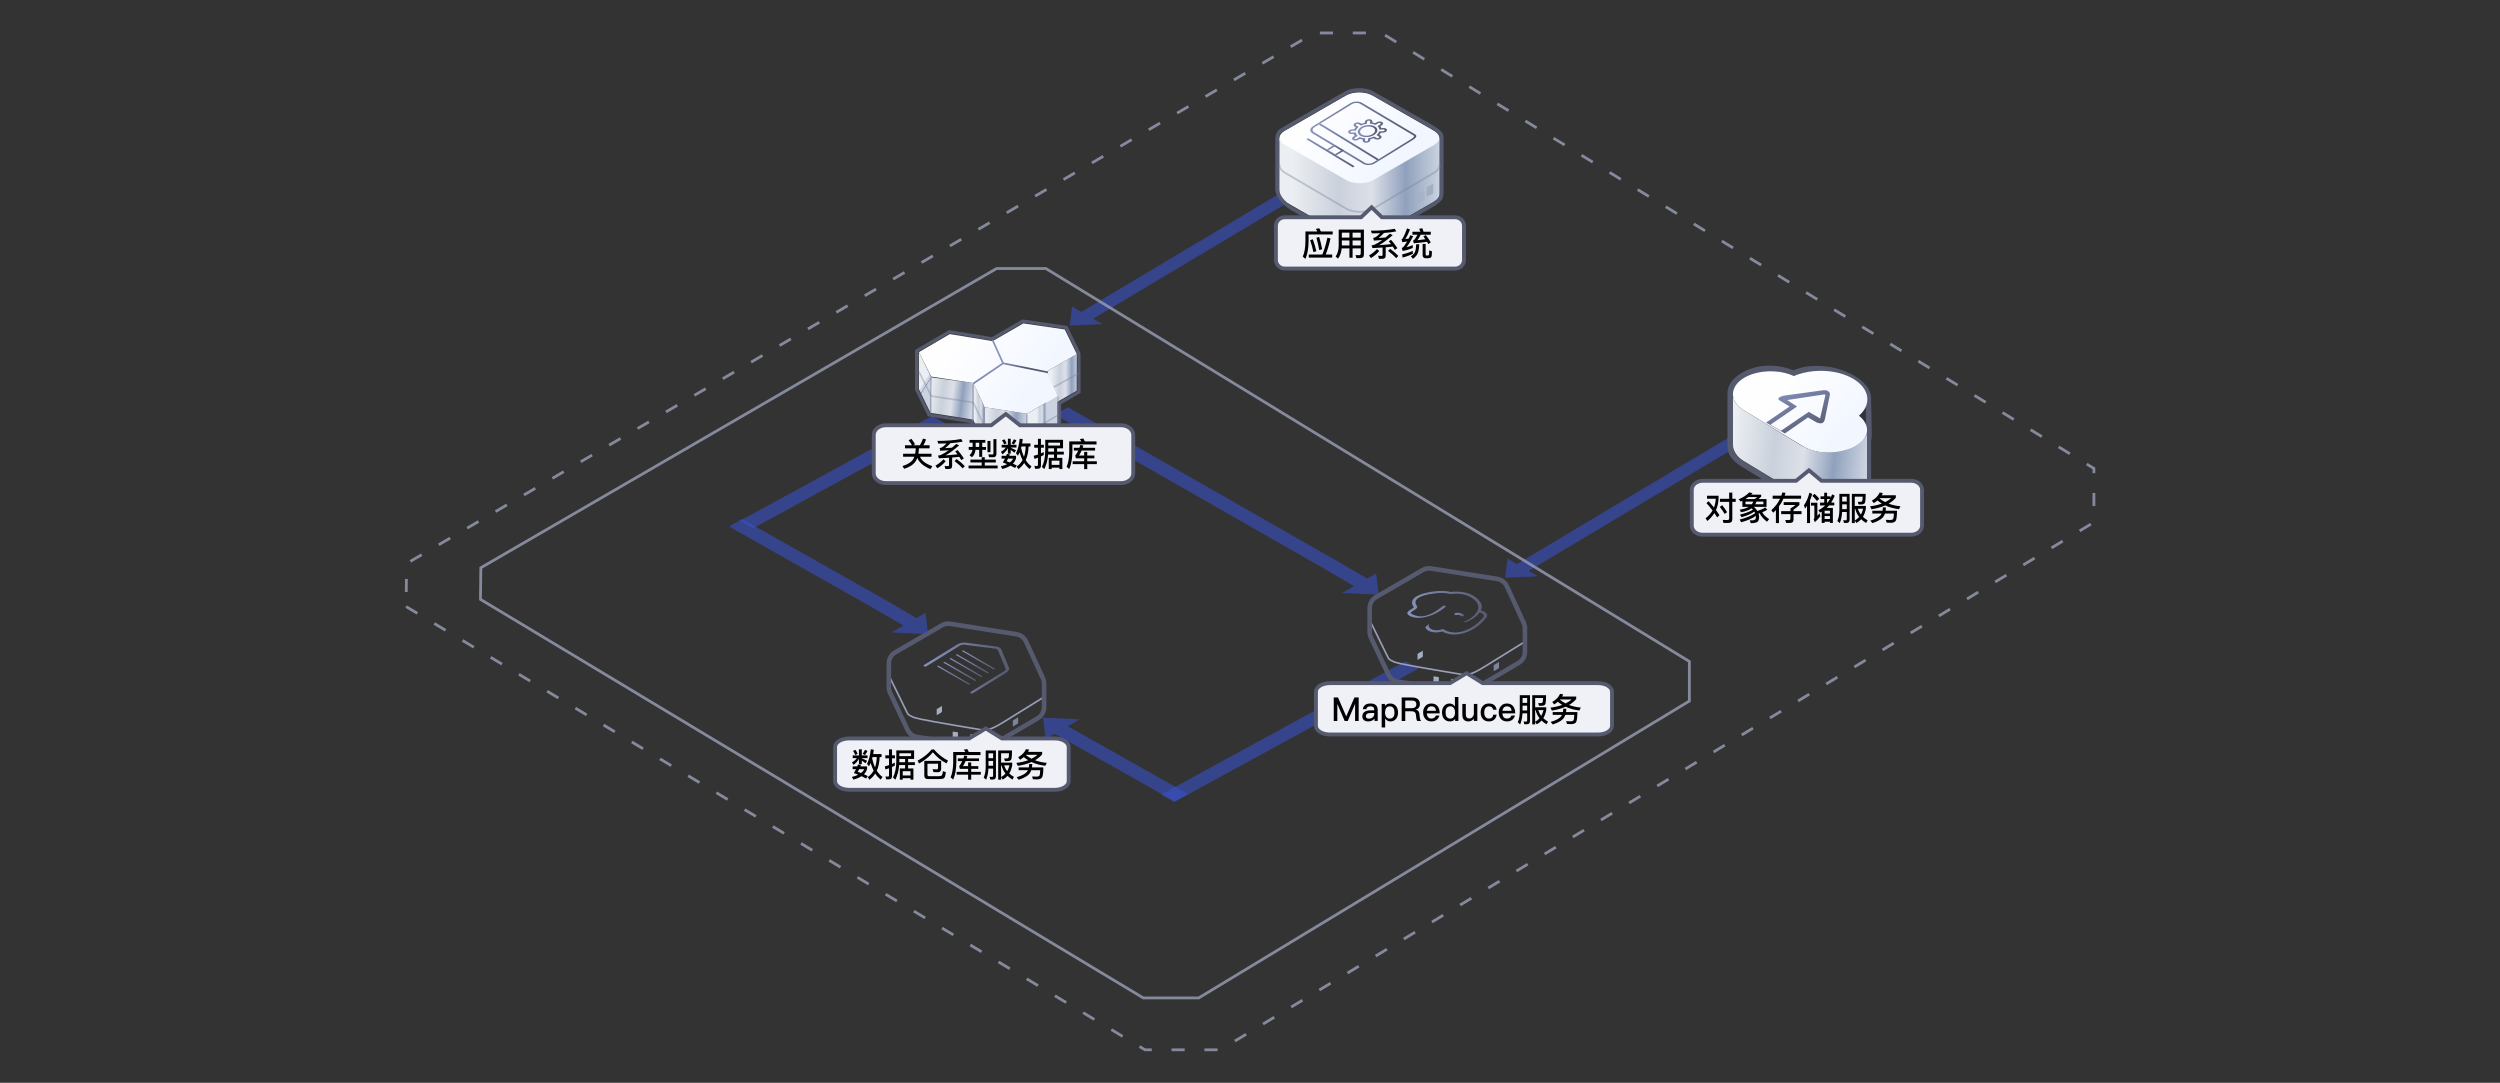 <?xml version="1.0" encoding="utf-8"?>

<!DOCTYPE svg PUBLIC "-//W3C//DTD SVG 1.1//EN" "http://www.w3.org/Graphics/SVG/1.1/DTD/svg11.dtd">
<svg version="1.1" id="?惧?_1" xmlns="http://www.w3.org/2000/svg" xmlns:xlink="http://www.w3.org/1999/xlink" x="0px" y="0px"
	 width="760px" height="329.167px" viewBox="0 0 760 329.167" enable-background="new 0 0 760 329.167" xml:space="preserve">
<rect x="0" y="0" width="760" height="329.167" fill="#333333" stroke="none"/>
<desc>Created with Sketch.</desc>
<g>
	<polyline id="Fill-4-Copy-4_5_" opacity="0.6" fill="#3A51C6" enable-background="new    " points="356.966,243.805 
		431.195,203.271 427.219,201.012 352.983,241.542 	"/>
	<polyline opacity="0.6" fill="#3A51C6" enable-background="new    " points="320.623,126.055 402.092,172.607 402.104,172.6 
		411.627,178.184 408.008,180.266 419.131,180.766 418.344,174.324 415.602,175.9 406.133,170.35 406.119,170.357 324.597,123.773 	
		"/>
	<polyline id="Fill-4-Copy-4_67_" opacity="0.6" fill="#3A51C6" enable-background="new    " points="228.984,160.568 
		287.294,128.738 283.317,126.479 225.001,158.307 	"/>
	<polyline id="Fill-4-Copy-4_1_" opacity="0.6" fill="#3A51C6" enable-background="new    " points="427.129,36.076 328.729,94.827 
		325.916,93.138 325.184,98.972 335.22,98.53 332.306,96.901 431.078,37.934 	"/>
	<polyline id="Fill-4-Copy-4_4_" opacity="0.6" fill="#3A51C6" enable-background="new    " points="559.518,112.732 
		461.119,171.484 458.305,169.794 457.572,175.628 467.609,175.188 464.695,173.559 563.467,114.59 	"/>
	
		<polygon id="Path-2_4_" opacity="0.8" fill="none" stroke="#999FB6" stroke-width="0.853" stroke-miterlimit="10" enable-background="new    " points="
		146.064,182.21 347.567,303.38 364.397,303.38 513.564,213.111 513.564,201.082 317.963,81.642 302.949,81.642 146.174,172.598 	
		"/>
	
		<polygon id="Path-2_5_" opacity="0.8" fill="none" stroke="#999FB6" stroke-width="0.853" stroke-miterlimit="10" stroke-dasharray="4,6" enable-background="new    " points="
		123.451,184.402 348.085,319.144 370.983,319.144 636.549,158.775 636.549,142.408 419.945,10.023 399.518,10.023 123.599,171.322 
			"/>
	<g>
		<path fill="none" stroke="#555A6F" stroke-width="1.68" d="M545.135,113.474c2.951-1.265,5.732-1.602,9.527-1.265
			c5.733,0.421,13.324,4.3,13.324,8.771c0,1.182,0,2.529,0.084,4.555v0.759c0.084,2.951,0.084,3.962,0.084,5.06v1.604
			c0,0.253,0,0.422-0.084,0.506c0,0.084,0,0.084-0.084,0.168v12.482c0,2.19-1.099,3.878-2.867,5.144
			c-0.422,0.336-0.926,0.59-1.435,0.928c-0.254,0.17-1.012,0.508-0.928,0.508c-3.119,1.602-9.613,2.191-14.842-0.508l-0.084-0.084
			c-0.254-0.168-2.529-1.603-9.529-5.819c-5.396-3.287-7.674-4.723-8.938-5.48c-2.867-2.021-3.457-3.457-3.373-5.986v-0.506v-1.435
			v-3.626v-4.639v-0.422v-4.555c-0.084-2.699,2.529-5.564,7.336-6.999C537.629,111.366,542.098,112.124,545.135,113.474
			L545.135,113.474z"/>
		
			<linearGradient id="SVGID_1_" gradientUnits="userSpaceOnUse" x1="-837.651" y1="549.341" x2="-837.13" y2="549.074" gradientTransform="matrix(48.469 0 0 -29.579 41140.004 16369.305)">
			<stop  offset="0" style="stop-color:#FEFEFF"/>
			<stop  offset="1" style="stop-color:#F1F6FF"/>
		</linearGradient>
		<path fill="url(#SVGID_1_)" d="M565.119,126.375c3.541,2.782,3.289,6.746-0.844,9.276c-4.47,2.697-11.724,2.697-16.189,0
			l-17.879-10.879c-4.469-2.697-4.553-7.166-0.084-9.865c4.133-2.529,10.709-2.698,15.18-0.59c5.48-2.361,13.238-2.108,18.215,0.927
			C568.492,118.28,568.996,123.002,565.119,126.375"/>
		
			<linearGradient id="SVGID_2_" gradientUnits="userSpaceOnUse" x1="-837.04" y1="550.412" x2="-837.883" y2="550.483" gradientTransform="matrix(48.3 0 0 -39.6 40996.758 21934.672)">
			<stop  offset="0" style="stop-color:#CBD3E0"/>
			<stop  offset="0.235" style="stop-color:#90A1BD"/>
			<stop  offset="0.466" style="stop-color:#DCE0E8"/>
			<stop  offset="0.692" style="stop-color:#CAD1DC"/>
			<stop  offset="1" style="stop-color:#EBEEF2"/>
		</linearGradient>
		<path fill="url(#SVGID_2_)" d="M566.807,133.205c-0.084,0.085-0.084,0.169-0.17,0.169c-0.252,0.337-0.59,0.674-0.928,1.012
			c-0.252,0.253-0.506,0.422-0.842,0.592c-0.254,0.168-0.422,0.336-0.674,0.506c-0.677,0.422-1.437,0.759-2.277,1.012
			c-0.254,0.084-0.59,0.169-0.844,0.253c-0.338,0.084-0.76,0.252-1.183,0.337c-0.42,0.084-0.926,0.169-1.434,0.253
			c-0.084,0-0.254,0-0.338,0.084c-0.674,0.084-1.266,0.084-1.938,0.084h-0.338c-0.676,0-1.266,0-1.938-0.084h-0.252
			c-0.593-0.084-1.267-0.168-1.854-0.337c-0.086,0-0.254-0.085-0.34-0.085c-0.504-0.168-1.096-0.336-1.603-0.505
			c-0.084,0-0.168-0.084-0.254-0.084c-0.59-0.254-1.18-0.506-1.77-0.844l-17.627-10.793c-2.275-1.351-3.373-3.205-3.373-4.977
			v15.432c0,1.771,1.098,3.627,3.373,4.977l17.877,10.876c0.508,0.338,1.098,0.592,1.688,0.846c0.17,0.084,0.254,0.084,0.338,0.168
			c0.339,0.168,0.675,0.252,1.013,0.338c0.168,0.084,0.422,0.084,0.59,0.168c0.084,0,0.254,0.086,0.338,0.086
			s0.168,0.084,0.254,0.084c0.336,0.084,0.758,0.168,1.097,0.168c0.17,0,0.254,0,0.422,0.084h0.254c0.168,0,0.252,0,0.422,0.086
			c0.336,0,0.758,0.084,1.096,0.084h1.181c0.424,0,0.844-0.084,1.266-0.084h0.168c0.086,0,0.254,0,0.338-0.086
			c0.338-0.084,0.676-0.084,1.014-0.168c0.169,0,0.253-0.084,0.421-0.084c0.424-0.084,0.76-0.17,1.182-0.338
			c0.168-0.086,0.42-0.086,0.59-0.17c0.084,0,0.168-0.084,0.252-0.084c0.76-0.252,1.604-0.592,2.277-1.012
			c0.084,0,0.084-0.086,0.17-0.086c0.252-0.168,0.336-0.336,0.59-0.42c0.252-0.169,0.59-0.423,0.842-0.591
			c0.338-0.336,0.59-0.589,0.76-0.841c0.084-0.086,0.084-0.17,0.084-0.17c0.084-0.084,0.084-0.169,0.168-0.169
			c0.087-0.085,0.171-0.253,0.171-0.338c0.084-0.252,0.252-0.421,0.338-0.674v-0.084v-0.169c0-0.168,0.084-0.252,0.084-0.421
			c0.084-0.253,0.084-0.423,0.084-0.675v-15.519c0,0.423-0.084,0.845-0.168,1.267v0.168
			C567.227,132.53,566.975,132.869,566.807,133.205L566.807,133.205z"/>
		<path fill="#F0F1F7" stroke="#555A6F" stroke-width="1.176" d="M546,146.171l3.924-3.186l3.82,3.186h27.258
			c1.859,0,3.303,1.238,3.303,2.742v10.888c0,1.504-1.444,2.742-3.303,2.742h-63.395c-1.859,0-3.304-1.238-3.304-2.742v-10.888
			c0-1.505,1.447-2.742,3.304-2.742H546z"/>
		<g enable-background="new    ">
			<g enable-background="new    ">
				<path d="M519.404,152.352c0.653,0.72,1.2,1.356,1.641,1.91c0.313-0.813,0.496-1.693,0.55-2.64h-2.66v-0.92h3.51v0.699
					c-0.021,1.34-0.283,2.561-0.79,3.66c0.367,0.507,0.721,1.021,1.061,1.54l-0.7,0.7c-0.24-0.42-0.521-0.863-0.841-1.33
					c-0.525,0.854-1.239,1.66-2.139,2.42l-0.541-0.83c0.887-0.673,1.59-1.467,2.11-2.38c-0.533-0.713-1.146-1.456-1.84-2.229
					L519.404,152.352z M523.535,153.572c0.639,0.787,1.139,1.5,1.5,2.141l-0.75,0.52c-0.367-0.653-0.857-1.363-1.471-2.13
					L523.535,153.572z M522.864,151.642h2.8v-1.89h0.961v1.89h1.029v0.92h-1.029v5.26c0,0.767-0.397,1.15-1.19,1.15h-1.521
					l-0.199-0.93c0.479,0.04,0.943,0.06,1.39,0.06c0.373,0,0.56-0.173,0.56-0.52v-5.021h-2.8V151.642z"/>
				<path d="M529.685,152.242l-0.521,0.25l-0.6-0.72c1.26-0.5,2.334-1.193,3.221-2.08l1,0.221c-0.047,0.053-0.121,0.13-0.221,0.229
					s-0.174,0.177-0.22,0.23h3.05v0.609c-0.246,0.254-0.514,0.497-0.8,0.73h2.43v2.38h-3.84c0.44,0.38,0.793,0.797,1.06,1.25
					c0.953-0.293,1.75-0.656,2.391-1.09l0.619,0.71c-0.492,0.3-1.003,0.553-1.529,0.76c0.4,0.767,1.1,1.46,2.1,2.08l-0.65,0.8
					c-1.046-0.786-1.799-1.649-2.26-2.59l-0.319,0.1c0.1,0.32,0.159,0.647,0.18,0.98c0,0.713-0.146,1.21-0.44,1.49
					c-0.266,0.227-0.729,0.373-1.39,0.439c-0.22,0.021-0.456,0.03-0.71,0.03l-0.3-0.87l0.91-0.01c0.28-0.021,0.517-0.097,0.71-0.23
					c0.166-0.146,0.25-0.43,0.25-0.85c0-0.061-0.007-0.144-0.02-0.25c-1.107,0.773-2.594,1.416-4.461,1.93l-0.479-0.819
					c2.033-0.514,3.61-1.167,4.729-1.961c-0.073-0.173-0.153-0.329-0.24-0.47c-0.967,0.7-2.273,1.271-3.92,1.71l-0.47-0.8
					c1.681-0.387,2.997-0.883,3.95-1.49c-0.187-0.187-0.326-0.319-0.42-0.399c-0.813,0.566-1.887,0.96-3.221,1.18l-0.369-0.79
					c1.133-0.167,2.039-0.446,2.72-0.84h-1.92V152.242z M533.395,151.712c0.333-0.24,0.597-0.44,0.79-0.601h-2.7
					c-0.267,0.214-0.553,0.414-0.859,0.601H533.395z M532.545,153.302c0.186-0.233,0.333-0.503,0.439-0.811h-2.35v0.811H532.545z
					 M536.074,153.302v-0.811h-2.13c-0.073,0.268-0.187,0.537-0.34,0.811H536.074z"/>
				<path d="M538.885,150.682h2.64c0.106-0.3,0.21-0.623,0.31-0.97l0.961,0.109c-0.067,0.24-0.154,0.527-0.26,0.86h4.989v0.93h-5.36
					c-0.379,0.867-0.833,1.65-1.359,2.351v5.05h-0.93v-3.94c-0.24,0.261-0.511,0.523-0.811,0.79l-0.59-0.76
					c1.146-1.02,2.033-2.184,2.66-3.49h-2.25V150.682z M541.475,155.382h2.82v-0.811c0.533-0.3,1.043-0.649,1.529-1.05h-3.59v-0.87
					h4.78v0.87c-0.554,0.521-1.147,0.997-1.78,1.431v0.43h2.42v0.92h-2.42v1.63c0,0.693-0.34,1.04-1.02,1.04h-1.24l-0.25-0.9
					c0.34,0.021,0.71,0.03,1.109,0.03c0.307,0,0.461-0.156,0.461-0.47v-1.33h-2.82V155.382z"/>
				<path d="M549.334,153.772c-0.186,0.28-0.39,0.567-0.609,0.86l-0.32-1.021c0.754-1.1,1.304-2.38,1.65-3.84l0.859,0.4
					c-0.18,0.667-0.399,1.304-0.66,1.91v6.939h-0.92V153.772z M550.545,152.822h1.939v3.98l0.67-0.771l0.23,0.931
					c-0.514,0.653-1.07,1.243-1.67,1.77l-0.37-0.87c0.146-0.126,0.22-0.27,0.22-0.43v-3.729h-1.02V152.822z M551.604,150.112
					c0.56,0.494,1.044,0.994,1.45,1.5l-0.71,0.71c-0.341-0.506-0.804-1.033-1.39-1.58L551.604,150.112z M553.444,150.882h1.12v-1.09
					h0.87v1.09h1.05v0.49c0.207-0.42,0.373-0.787,0.5-1.101l0.78,0.41c-0.313,0.767-0.677,1.47-1.091,2.11h0.951v0.859h-1.57
					c-0.188,0.227-0.424,0.483-0.71,0.771h1.85v4.56h-0.89v-0.38h-1.62v0.38h-0.89v-3.42c-0.16,0.087-0.337,0.177-0.53,0.271
					l-0.479-0.74c0.772-0.36,1.466-0.84,2.079-1.44h-1.569v-0.859h1.27v-1.101h-1.12V150.882z M556.305,156.112v-0.859h-1.62v0.859
					H556.305z M554.685,156.892v0.89h1.62v-0.89H554.685z M555.604,152.792c0.253-0.334,0.493-0.7,0.72-1.101h-0.89v1.101H555.604z"
					/>
				<path d="M560.004,155.642c-0.072,1.367-0.313,2.493-0.719,3.38l-0.721-0.649c0.394-0.86,0.597-1.971,0.609-3.33v-4.91h3.111
					v7.82c0,0.68-0.308,1.02-0.921,1.02h-0.8l-0.23-0.84c0.314,0.033,0.57,0.05,0.771,0.05c0.214,0,0.319-0.18,0.319-0.54v-2
					H560.004z M561.424,152.472v-1.48h-1.399v1.48H561.424z M560.024,153.322v1.46h1.399v-1.46H560.024z M563.854,158.252v0.76
					h-0.89v-8.88h4.209c0,1.293-0.06,2.156-0.18,2.59c-0.119,0.42-0.5,0.63-1.14,0.63h-0.84l-0.25-0.8l0.659,0.01
					c0.201,0,0.357-0.017,0.471-0.05c0.1-0.026,0.18-0.113,0.24-0.26c0.06-0.174,0.1-0.594,0.119-1.261h-2.399v2.82h3.38v0.8
					c-0.18,0.987-0.48,1.824-0.9,2.511c0.394,0.373,0.871,0.727,1.431,1.06l-0.47,0.8c-0.567-0.34-1.064-0.717-1.49-1.13
					c-0.406,0.453-0.894,0.833-1.46,1.14L563.854,158.252z M563.854,154.652v3.57c0.5-0.273,0.943-0.627,1.33-1.06
					c-0.58-0.74-0.979-1.577-1.2-2.511H563.854z M564.795,154.652c0.199,0.66,0.503,1.25,0.91,1.771
					c0.299-0.521,0.529-1.11,0.689-1.771H564.795z"/>
				<path d="M572.385,149.873c-0.107,0.253-0.217,0.479-0.33,0.68h4.279v0.77c-0.6,0.693-1.326,1.29-2.18,1.79
					c1.094,0.407,2.287,0.67,3.58,0.79l-0.43,0.891c-1.566-0.181-2.964-0.563-4.19-1.15c-1.193,0.54-2.587,0.93-4.18,1.17
					l-0.44-0.89c1.354-0.174,2.547-0.453,3.58-0.84c-0.439-0.261-0.883-0.573-1.33-0.94c-0.346,0.3-0.72,0.57-1.119,0.811
					l-0.58-0.761c1.173-0.673,1.963-1.493,2.369-2.46L572.385,149.873z M573.324,154.252c0,0.34-0.026,0.68-0.08,1.02h3.45
					c-0.021,1.754-0.17,2.8-0.45,3.141c-0.286,0.346-0.779,0.52-1.479,0.52c-0.294,0-0.707-0.017-1.24-0.05l-0.239-0.86
					c0.52,0.021,0.939,0.04,1.26,0.061c0.506-0.007,0.826-0.113,0.959-0.32c0.127-0.207,0.207-0.753,0.24-1.64h-2.709
					c-0.101,0.267-0.204,0.493-0.311,0.68c-0.5,0.9-1.674,1.644-3.52,2.229l-0.631-0.77c1.641-0.48,2.707-1.063,3.2-1.75
					c0.106-0.173,0.181-0.304,0.22-0.39h-2.81v-0.851h3.101c0.066-0.354,0.1-0.693,0.1-1.02H573.324z M574.944,151.442h-3.51
					c-0.034,0.034-0.054,0.057-0.06,0.07c0.525,0.434,1.103,0.81,1.729,1.13C573.785,152.309,574.398,151.909,574.944,151.442z"/>
			</g>
		</g>
		
			<linearGradient id="Path_1_" gradientUnits="userSpaceOnUse" x1="1163.505" y1="326.664" x2="1164.395" y2="327.824" gradientTransform="matrix(16.714 0 0 11.329 -18906.873 -3582.883)">
			<stop  offset="0" style="stop-color:#8892BD"/>
			<stop  offset="1" style="stop-color:#555A6F"/>
		</linearGradient>
		<path id="Path_3_" fill="url(#Path_1_)" d="M538.236,129.1l3.186,1.843l8.438-5.748l3.442,2.003l1.617-7.035
			c0.01-0.039-0.035-0.134-0.1-0.169l-0.068-0.036l-0.045-0.046c-0.025-0.033-0.018-0.031-0.227-0.002l-11.185,1.696l2.994,1.977
			L538.236,129.1z M542.598,120.235l11.453-1.573c0.799-0.11,1.381-0.044,1.769,0.312c0.364,0.236,0.526,0.619,0.461,0.983
			l-1.529,7.526c-0.146,0.655-0.49,1.083-0.992,1.188c-0.461,0.098-1.072-0.088-1.453-0.22l-2.682-1.547l-7.027,4.87l-5.719-3.307
			l7.144-4.889c-1.328-0.804-2.312-1.407-2.978-1.81C540.125,121.208,540.773,120.56,542.598,120.235z"/>
	</g>
	<g>
		<g id="Group-748_2_" transform="translate(296.495, 283.005)">
			<polygon id="Path-11_1_" fill="none" stroke="#555A6F" stroke-width="0.973" points="5.124,-180.005 14.457,-185.393 
				27.639,-183.472 31.43,-175.661 31.498,-175.363 31.498,-163.844 25.628,-160.417 25.628,-151.095 15.755,-145.393 2.4,-147.458 
				-1.097,-154.813 -14.085,-156.896 -17.76,-164.422 -17.83,-164.72 -17.83,-176.335 -7.889,-182.147 			"/>
			
				<linearGradient id="Fill-734_1_" gradientUnits="userSpaceOnUse" x1="-1441.048" y1="303.448" x2="-1442.237" y2="303.448" gradientTransform="matrix(6.754 0 0 -11.911 9764.009 3447.223)">
				<stop  offset="0" style="stop-color:#CBD3E0"/>
				<stop  offset="0.235" style="stop-color:#90A1BD"/>
				<stop  offset="0.466" style="stop-color:#DCE0E8"/>
				<stop  offset="0.692" style="stop-color:#CAD1DC"/>
				<stop  offset="1" style="stop-color:#EBEEF2"/>
			</linearGradient>
			<polygon id="Fill-734_2_" fill="url(#Fill-734_1_)" points="30.857,-175.363 30.823,-164.232 21.486,-158.841 21.518,-169.972 
							"/>
			
				<linearGradient id="Fill-736_1_" gradientUnits="userSpaceOnUse" x1="-1422.369" y1="304.475" x2="-1422.426" y2="304.651" gradientTransform="matrix(2.702 0 0 -13.292 3827.817 3882.549)">
				<stop  offset="0" style="stop-color:#CBD3E0"/>
				<stop  offset="0.235" style="stop-color:#90A1BD"/>
				<stop  offset="0.466" style="stop-color:#DCE0E8"/>
				<stop  offset="0.692" style="stop-color:#CAD1DC"/>
				<stop  offset="1" style="stop-color:#EBEEF2"/>
			</linearGradient>
			<polygon id="Fill-736_2_" fill="url(#Fill-736_1_)" points="-13.404,-168.297 -13.631,-157.508 -17.152,-164.72 
				-17.152,-175.949 			"/>
			
				<linearGradient id="Fill-738_1_" gradientUnits="userSpaceOnUse" x1="-1446.447" y1="299.906" x2="-1447.834" y2="300.078" gradientTransform="matrix(9.388 0 0 -9.28 13578.267 2621.966)">
				<stop  offset="0" style="stop-color:#CBD3E0"/>
				<stop  offset="0.235" style="stop-color:#90A1BD"/>
				<stop  offset="0.466" style="stop-color:#DCE0E8"/>
				<stop  offset="0.692" style="stop-color:#CAD1DC"/>
				<stop  offset="1" style="stop-color:#EBEEF2"/>
			</linearGradient>
			<polygon id="Fill-738_2_" fill="url(#Fill-738_1_)" points="-0.607,-166.556 -0.641,-155.425 -13.631,-157.508 -13.404,-168.297 
							"/>
			
				<linearGradient id="Fill-740_1_" gradientUnits="userSpaceOnUse" x1="-1417.393" y1="304.478" x2="-1418.78" y2="304.478" gradientTransform="matrix(2.52 0 0 -13.327 3575.217 3900.496)">
				<stop  offset="0" style="stop-color:#CBD3E0"/>
				<stop  offset="0.235" style="stop-color:#90A1BD"/>
				<stop  offset="0.466" style="stop-color:#DCE0E8"/>
				<stop  offset="0.692" style="stop-color:#CAD1DC"/>
				<stop  offset="1" style="stop-color:#EBEEF2"/>
			</linearGradient>
			<polygon id="Fill-740_2_" fill="url(#Fill-740_1_)" points="2.856,-159.201 2.826,-148.068 -0.641,-155.425 -0.607,-166.556 			
				"/>
			
				<linearGradient id="Fill-744_1_" gradientUnits="userSpaceOnUse" x1="-1441.752" y1="303.146" x2="-1442.197" y2="303.145" gradientTransform="matrix(6.748 0 0 -11.907 9750.714 3455.179)">
				<stop  offset="0" style="stop-color:#CBD3E0"/>
				<stop  offset="0.235" style="stop-color:#90A1BD"/>
				<stop  offset="0.466" style="stop-color:#DCE0E8"/>
				<stop  offset="0.692" style="stop-color:#CAD1DC"/>
				<stop  offset="1" style="stop-color:#EBEEF2"/>
			</linearGradient>
			<polygon id="Fill-744_2_" fill="url(#Fill-744_1_)" points="24.984,-162.614 24.955,-151.482 15.623,-146.096 15.656,-157.228 
							"/>
			
				<linearGradient id="Fill-746_1_" gradientUnits="userSpaceOnUse" x1="-1445.809" y1="299.986" x2="-1447.196" y2="299.986" gradientTransform="matrix(9.248 0 0 -9.445 13386.3 2680.79)">
				<stop  offset="0" style="stop-color:#CBD3E0"/>
				<stop  offset="0.235" style="stop-color:#90A1BD"/>
				<stop  offset="0.466" style="stop-color:#DCE0E8"/>
				<stop  offset="0.692" style="stop-color:#CAD1DC"/>
				<stop  offset="1" style="stop-color:#EBEEF2"/>
			</linearGradient>
			<polygon id="Fill-746_2_" fill="url(#Fill-746_1_)" points="15.656,-157.228 15.623,-146.096 2.826,-148.068 2.856,-159.201 			
				"/>
			
				<linearGradient id="Fill-742_2_" gradientUnits="userSpaceOnUse" x1="-1454.959" y1="308.421" x2="-1454.101" y2="308.035" gradientTransform="matrix(34.606 0 0 -19.797 50343.055 5929.251)">
				<stop  offset="0" style="stop-color:#FEFEFF"/>
				<stop  offset="1" style="stop-color:#F1F6FF"/>
			</linearGradient>
			<polygon id="Fill-742_4_" fill="url(#Fill-742_2_)" points="27.187,-182.852 30.857,-175.363 21.518,-169.972 24.984,-162.614 
				15.656,-157.228 2.856,-159.201 -0.607,-166.556 -13.404,-168.527 -17.152,-175.949 -7.759,-181.444 5.254,-179.3 
				14.592,-184.691 			"/>
			
				<polyline id="Fill-742_1_" opacity="0.402" fill="none" stroke="#7D849E" stroke-width="0.525" enable-background="new    " points="
				24.984,-156.697 15.656,-151.31 2.856,-153.283 -0.607,-160.641 -13.404,-162.609 -17.152,-170.029 			"/>
			<path id="Path-12_2_" opacity="0.402" fill="none" stroke="#7D849E" stroke-width="0.525" enable-background="new    " d="
				M-13.523-168.273v11.004"/>
			<path id="Path-13_4_" opacity="0.402" fill="none" stroke="#7D849E" stroke-width="0.525" enable-background="new    " d="
				M-0.743-166.239v11.382"/>
			<path id="Path-14_1_" opacity="0.402" fill="none" stroke="#7D849E" stroke-width="0.525" enable-background="new    " d="
				M2.737-159.047v11.196"/>
			<path id="Path-15_4_" opacity="0.402" fill="none" stroke="#7D849E" stroke-width="0.525" enable-background="new    " d="
				M15.715-157.04v11.299"/>
			<path id="Path-16_2_" opacity="0.402" fill="none" stroke="#7D849E" stroke-width="0.525" enable-background="new    " d="
				M25.139-162.516v11.464"/>
			<path id="Path-2_3_" opacity="0.402" fill="none" stroke="#7D849E" stroke-width="0.525" enable-background="new    " d="
				M31.376-169.504l-7.519,4.178"/>
			
				<linearGradient id="Path-10_1_" gradientUnits="userSpaceOnUse" x1="-1451.525" y1="300.612" x2="-1451.238" y2="300.332" gradientTransform="matrix(16.361 0 0 -9.518 23755.356 2689.135)">
				<stop  offset="0" style="stop-color:#8892BD"/>
				<stop  offset="1" style="stop-color:#555A6F"/>
			</linearGradient>
			<polyline id="Path-10_2_" fill="none" stroke="url(#Path-10_1_)" stroke-width="0.525" points="-0.618,-166.4 8.435,-172.567 
				5.257,-179.606 8.435,-172.567 22.079,-169.808 			"/>
		</g>
		<path fill="#F0F1F7" stroke="#555A6F" stroke-width="1.176" d="M301.34,129.281l4.42-3.42l4.307,3.42h30.716
			c2.097,0,3.722,1.33,3.722,2.945v11.689c0,1.615-1.627,2.945-3.722,2.945h-71.436c-2.096,0-3.723-1.33-3.723-2.945v-11.689
			c0-1.616,1.631-2.945,3.723-2.945H301.34z"/>
		<g enable-background="new    ">
			<g enable-background="new    ">
				<path d="M277.083,133.409c0.393,0.521,0.76,1.07,1.1,1.65l-0.62,0.31h2.07c0.36-0.566,0.68-1.243,0.96-2.03l0.93,0.25
					c-0.207,0.627-0.48,1.221-0.82,1.78h1.9v0.92h-3.26v0.311c-0.02,0.446-0.067,0.89-0.14,1.33h3.98v0.92h-3.5
					c0.487,1.206,1.737,2.16,3.75,2.859l-0.56,0.9c-2.093-0.854-3.43-1.99-4.01-3.41c-0.18,0.48-0.4,0.896-0.66,1.25
					c-0.68,0.9-1.79,1.59-3.33,2.07l-0.52-0.83c1.533-0.5,2.576-1.13,3.13-1.89c0.187-0.287,0.347-0.604,0.48-0.95h-3.42v-0.92h3.68
					c0.087-0.467,0.14-0.91,0.16-1.33v-0.311h-3.27v-0.92h2.14c-0.313-0.553-0.66-1.066-1.04-1.54L277.083,133.409z"/>
				<path d="M287.483,140.219c-0.687,0.819-1.523,1.529-2.51,2.13l-0.6-0.78c0.974-0.566,1.787-1.217,2.44-1.95L287.483,140.219z
					 M287.383,142.569l-0.22-0.93c0.36,0.04,0.7,0.06,1.02,0.06c0.213,0,0.32-0.11,0.32-0.33v-2.21
					c-0.78,0.047-1.807,0.101-3.08,0.16l-0.26-0.83c0.293-0.026,0.567-0.083,0.82-0.17c0.753-0.326,1.563-0.81,2.43-1.45
					c-0.953,0.073-1.807,0.13-2.56,0.17l-0.2-0.84c0.22-0.02,0.433-0.076,0.64-0.17c0.4-0.2,0.88-0.61,1.44-1.229
					c-0.88,0.033-1.713,0.05-2.5,0.05l-0.28-0.82c2.827,0,5.244-0.193,7.25-0.58l0.47,0.79c-1.034,0.227-2.287,0.39-3.76,0.49
					c-0.52,0.6-1.06,1.1-1.62,1.5c0.933-0.054,1.633-0.097,2.1-0.13c0.46-0.38,0.897-0.761,1.31-1.141l0.88,0.431
					c-1.567,1.359-2.947,2.376-4.14,3.05c1.327-0.087,2.537-0.193,3.63-0.32c-0.293-0.387-0.52-0.677-0.68-0.87l0.7-0.439
					c0.827,0.96,1.463,1.803,1.91,2.529l-0.76,0.53c-0.167-0.293-0.374-0.623-0.62-0.99c-0.667,0.08-1.39,0.15-2.17,0.21v2.511
					c0,0.646-0.313,0.97-0.94,0.97H287.383z M290.803,139.549c0.987,0.713,1.82,1.433,2.5,2.159l-0.68,0.681
					c-0.573-0.681-1.39-1.42-2.45-2.221L290.803,139.549z"/>
				<path d="M295.003,139.719h3.43v-0.73h0.94v0.73h3.36v0.869h-3.36v0.931h3.91v0.87h-8.84v-0.87h3.99v-0.931h-3.43V139.719z
					 M294.753,133.749h4.78v0.84h-0.94v1.29h1.16v0.881h-1.16v2.119h-0.92v-2.119h-1.12c-0.12,1-0.487,1.746-1.1,2.239l-0.72-0.63
					c0.48-0.373,0.776-0.91,0.89-1.609h-1.13v-0.881h1.19v-1.29h-0.93V133.749z M296.604,134.588v1.29h1.07v-1.29H296.604z
					 M300.193,134.049h0.91v3.43h-0.91V134.049z M300.673,138.989l-0.21-0.88c0.433,0.04,0.843,0.06,1.23,0.06
					c0.207,0,0.31-0.153,0.31-0.46v-4.21h0.91v4.431c0,0.706-0.3,1.06-0.9,1.06H300.673z"/>
				<path d="M306.093,138.009l0.92,0.1l-0.17,0.46h2.03v0.8c-0.18,0.601-0.497,1.127-0.95,1.58c0.486,0.22,0.876,0.407,1.17,0.561
					l-0.51,0.76c-0.38-0.22-0.847-0.46-1.4-0.72c-0.646,0.42-1.473,0.763-2.48,1.029l-0.46-0.81c0.747-0.181,1.39-0.4,1.93-0.66
					c-0.313-0.134-0.75-0.31-1.31-0.53c0.253-0.42,0.47-0.807,0.65-1.16h-1.04v-0.85h1.42L306.093,138.009z M304.503,135.219h1.89
					v-1.841h0.87v1.841h1.74v0.83h-1.74v0.05c0.5,0.206,1.04,0.463,1.62,0.77l-0.5,0.75c-0.474-0.38-0.847-0.656-1.12-0.83v1.12
					h-0.87v-1.689c-0.327,0.72-0.876,1.35-1.65,1.89l-0.47-0.771c0.687-0.393,1.183-0.823,1.49-1.289h-1.26V135.219z
					 M305.393,133.569c0.213,0.347,0.417,0.743,0.61,1.19l-0.74,0.34c-0.207-0.5-0.427-0.924-0.66-1.271L305.393,133.569z
					 M307.993,139.418h-1.52c-0.133,0.268-0.283,0.53-0.45,0.79c0.38,0.134,0.713,0.257,1,0.37
					C307.457,140.246,307.78,139.859,307.993,139.418z M308.983,133.878c-0.207,0.44-0.46,0.857-0.76,1.25l-0.7-0.369
					c0.273-0.387,0.51-0.801,0.71-1.24L308.983,133.878z M309.953,137.529c-0.18,0.42-0.347,0.757-0.5,1.01l-0.6-0.739
					c0.56-1.101,0.94-2.58,1.14-4.44l0.93,0.16c-0.074,0.554-0.14,0.986-0.2,1.3h2.54v0.91h-0.57c-0.06,1.627-0.354,3.01-0.88,4.149
					c0.506,0.82,1.093,1.45,1.76,1.891l-0.55,0.8c-0.634-0.46-1.19-1.066-1.67-1.82c-0.487,0.754-1.08,1.38-1.78,1.88l-0.5-0.81
					c0.747-0.5,1.34-1.153,1.78-1.96C310.506,139.172,310.207,138.396,309.953,137.529z M310.533,135.729l-0.12,0.45
					c0.233,1.026,0.523,1.927,0.87,2.699c0.313-0.886,0.49-1.937,0.53-3.149H310.533z"/>
				<path d="M314.663,142.509l-0.2-0.9c0.293,0.047,0.537,0.07,0.73,0.07c0.227,0,0.34-0.134,0.34-0.4v-2.14
					c-0.24,0.086-0.593,0.21-1.06,0.37l-0.24-0.94c0.4-0.094,0.833-0.22,1.3-0.38v-2.07h-1.12v-0.91h1.12v-1.81h0.92v1.81h0.88v0.91
					h-0.88v1.71c0.333-0.153,0.617-0.293,0.85-0.42v0.93l-0.85,0.41v2.771c0,0.66-0.313,0.99-0.94,0.99H314.663z M318.623,138.168
					c-0.133,1.688-0.517,3.167-1.15,4.44l-0.74-0.66c0.673-1.293,1.013-2.953,1.02-4.979v-3.261h5.41v2.591h-1.82v1h2.06v0.869
					h-2.06v1.03h1.61v3.4h-0.88v-0.431h-2.37v0.431h-0.88v-3.4h1.6v-1.03H318.623z M320.423,136.299h-1.75v0.829l-0.01,0.171h1.76
					V136.299z M322.243,134.579h-3.57v0.87h3.57V134.579z M319.703,141.329h2.37v-1.29h-2.37V141.329z"/>
				<path d="M329.333,133.299c0.14,0.227,0.293,0.523,0.46,0.89h3.55v0.93h-7.33v2.15c-0.033,2.22-0.356,3.996-0.97,5.33l-0.79-0.71
					c0.513-1.12,0.78-2.66,0.8-4.62v-3.08h3.68c-0.107-0.2-0.26-0.437-0.46-0.71L329.333,133.299z M329.354,135.469l-0.22,0.659
					h3.77v0.83h-4.09c-0.247,0.574-0.507,1.08-0.78,1.521h1.55v-1.101h0.94v1.101h2.16v0.85h-2.16v0.9h2.91v0.859h-2.91v1.521h-0.94
					v-1.521h-3.5v-0.859h3.5v-0.9h-2.51l-0.2-0.83c0.34-0.426,0.647-0.939,0.92-1.54h-1.34v-0.83h1.69
					c0.1-0.279,0.2-0.569,0.3-0.869L329.354,135.469z"/>
			</g>
		</g>
	</g>
	<g>
		<g>
			<g>
				<g>
					<defs>
						<polygon id="SVGID_3_" points="416.711,183.212 416.396,187.13 416.396,192.828 421.996,204.832 423.148,206.5 
							424.609,207.216 446.025,210.55 462.584,200.863 463.404,198.943 463.598,190.13 461.988,187.35 456.471,191.77 
							447.859,196.896 444.352,197.925 425.455,194.996 421.996,190.738 419.852,184.916 417.955,181.977 						"/>
					</defs>
					<clipPath id="SVGID_4_">
						<use xlink:href="https://www.dei34h.com/obdlpt/mall/solution/images/#SVGID_3_"  overflow="visible"/>
					</clipPath>
					
						<linearGradient id="SVGID_5_" gradientUnits="userSpaceOnUse" x1="-1298.114" y1="4388.191" x2="-1297.332" y2="4388.191" gradientTransform="matrix(-62.086 -0.583 0.963 -37.584 -84357.391 164366.703)">
						<stop  offset="0" style="stop-color:#CBD3E0"/>
						<stop  offset="0.093" style="stop-color:#ACB8CD"/>
						<stop  offset="0.191" style="stop-color:#97A7C1"/>
						<stop  offset="0.315" style="stop-color:#AAB4C4"/>
						<stop  offset="0.363" style="stop-color:#BBC4D5"/>
						<stop  offset="0.376" style="stop-color:#C2CBD9"/>
						<stop  offset="0.419" style="stop-color:#E2E5EC"/>
						<stop  offset="0.669" style="stop-color:#DBDFE7"/>
						<stop  offset="0.726" style="stop-color:#D8DDE5"/>
						<stop  offset="0.828" style="stop-color:#CDD4DE"/>
						<stop  offset="0.856" style="stop-color:#D3D9E3"/>
						<stop  offset="0.881" style="stop-color:#F6F6F7"/>
						<stop  offset="0.95" style="stop-color:#DBE0E8"/>
						<stop  offset="1" style="stop-color:#EBEEF2"/>
					</linearGradient>
					<path clip-path="url(#SVGID_4_)" fill="url(#SVGID_5_)" d="M464.387,182.152l-47.924-0.449l-0.744,29.01l47.924,0.449
						L464.387,182.152z"/>
				</g>
			</g>
			<path fill="#A5ADC1" d="M442.773,206.621l-0.009,1.854l-1.606-0.201l0.004-1.853L442.773,206.621z"/>
			<g opacity="0.432">
				<g>
					<g>
						<defs>
							<rect id="SVGID_6_" x="438.465" y="205.968" width="1.615" height="2.107"/>
						</defs>
						<clipPath id="SVGID_7_">
							<use xlink:href="https://www.dei34h.com/obdlpt/mall/solution/images/#SVGID_6_"  overflow="visible"/>
						</clipPath>
						<path clip-path="url(#SVGID_7_)" fill="#A5ADC1" d="M440.08,206.227l-0.006,1.853l-1.609-0.261l0.006-1.853L440.08,206.227z"
							/>
					</g>
				</g>
			</g>
			<path fill="#A5ADC1" d="M437.396,205.816l-0.006,1.854l-1.606-0.223l0.006-1.85L437.396,205.816z"/>
			<path fill="none" stroke="#999FB6" stroke-width="0.5" d="M416.396,188.537l5.688,11.58c0.357,0.455,1.088,0.873,2.188,1.262
				c1.1,0.388,7.737,1.59,19.924,3.613c1.229,0.139,2.358,0.023,3.383-0.344c1.172-0.42,2.852-1.438,4.172-2.252
				c3.061-1.889,7.006-4.334,11.852-7.352"/>
			<g>
				<g>
					<defs>
						<path id="SVGID_8_" d="M432.461,173.316l-12.898,7.549c-1.776,1.041-2.44,3.287-1.514,5.127l4.313,8.551
							c0.565,1.123,1.646,1.906,2.891,2.103l19.703,3.051c0.893,0.138,1.801-0.036,2.58-0.497l12.844-7.57
							c1.721-1.017,2.396-3.17,1.566-4.988l-3.834-8.375c-0.543-1.188-1.646-2.025-2.937-2.23l-20.129-3.199
							c-0.203-0.03-0.41-0.047-0.615-0.047C433.742,172.781,433.062,172.962,432.461,173.316"/>
					</defs>
					<clipPath id="SVGID_9_">
						<use xlink:href="https://www.dei34h.com/obdlpt/mall/solution/images/#SVGID_8_"  overflow="visible"/>
					</clipPath>
					
						<linearGradient id="SVGID_10_" gradientUnits="userSpaceOnUse" x1="-1265.855" y1="4485.699" x2="-1265.075" y2="4485.699" gradientTransform="matrix(30.028 1.833 -3.038 18.121 52070.711 -78780.008)">
						<stop  offset="0" style="stop-color:#FEFEFF"/>
						<stop  offset="1" style="stop-color:#F1F6FF"/>
					</linearGradient>
					<path clip-path="url(#SVGID_9_)" fill="url(#SVGID_10_)" d="M412.629,199.555l49.683,3.03l4.95-29.53l-49.68-3.033
						L412.629,199.555z"/>
				</g>
			</g>
			<path fill="none" stroke="#555A6F" stroke-width="1.4" d="M416.748,193.766l5.318,11.28c0.553,1.172,1.646,1.994,2.93,2.193
				l19.916,3.096c0.891,0.142,1.801-0.035,2.576-0.489l14.162-8.313c1.19-0.701,1.928-1.982,1.928-3.367v-7.178
				c0-0.563-0.123-1.121-0.357-1.633l-5.129-11.137c-0.545-1.186-1.645-2.018-2.936-2.221l-20.101-3.172
				c-0.887-0.142-1.789,0.028-2.565,0.477l-14.166,8.209c-1.205,0.699-1.947,1.984-1.947,3.379v7.213
				C416.375,192.677,416.502,193.244,416.748,193.766L416.748,193.766z"/>
			<path fill="#A5ADC1" d="M432.545,197.798l-0.004,1.854l-1.611,0.957l0.007-1.853L432.545,197.798z"/>
			<g opacity="0.506">
				<g>
					<g>
						<defs>
							<rect id="SVGID_11_" x="456.766" y="199.675" width="1.613" height="2.814"/>
						</defs>
						<clipPath id="SVGID_12_">
							<use xlink:href="https://www.dei34h.com/obdlpt/mall/solution/images/#SVGID_11_"  overflow="visible"/>
						</clipPath>
						<path clip-path="url(#SVGID_12_)" fill="#7D849E" d="M458.381,199.677l-0.006,1.855l-1.609,0.959l0.007-1.853L458.381,199.677
							z"/>
					</g>
				</g>
			</g>
			<path fill="#7D849E" d="M455.699,201.246l-0.006,1.854l-1.607,0.959l0.004-1.853L455.699,201.246z"/>
			<g>
				
					<linearGradient id="SVGID_13_" gradientUnits="userSpaceOnUse" x1="913.402" y1="74.624" x2="937.688" y2="74.624" gradientTransform="matrix(1 0 0 -1 -485.58 260.887)">
					<stop  offset="0" style="stop-color:#8892BD"/>
					<stop  offset="1" style="stop-color:#555A6F"/>
				</linearGradient>
				<path fill="url(#SVGID_13_)" d="M447.785,181.025c-1.674-0.967-4.172-1.371-6.728-1.082c-1.09-0.258-2.313-0.342-3.563-0.283
					c-0.117-0.002-0.25,0.008-0.422,0.021l-0.156,0.012c-1.455,0.129-5.307,0.597-6.937,2.065c-0.887,0.804-0.95,1.752-0.184,2.813
					c0.076,0.104-0.178,0.279-0.729,0.604c-0.537,0.316-1.193,0.716-1.242,1.181c-0.023,0.222,0.086,0.429,0.338,0.615
					c0.07,0.055,0.154,0.104,0.227,0.146c0.011,0.008,0.063,0.049,0.166,0.104c0.394,0.228,1.486,0.731,3.236,0.59
					c2.217-0.181,5.104-1.166,7.588-3.252c0.148-0.121,0.15-0.271,0.027-0.365l-0.105-0.063c-0.221-0.078-0.551-0.022-0.731,0.127
					c-2.229,1.871-4.39,2.947-6.24,3.101c-1.402,0.121-2.697-0.461-3.057-0.666c-0.029-0.019-0.05-0.032-0.066-0.043
					c-0.021-0.008-0.043-0.021-0.062-0.028c-0.043-0.025-0.077-0.054-0.112-0.076c-0.123-0.088-0.179-0.176-0.17-0.258
					c0.021-0.195,0.45-0.455,0.881-0.705c0.608-0.369,1.385-0.828,1.022-1.328c-0.627-0.871-0.608-1.613,0.047-2.209
					c1.621-1.472,6.498-1.765,6.55-1.769l0.096-0.017c1.135-0.053,2.238,0.039,3.221,0.281c0.08,0.021,0.181,0.023,0.271,0.012
					c2.299-0.28,4.574,0.072,6.08,0.939c1.463,0.846,2.305,1.902,2.379,2.93c0.01,0.164,0.008,0.338-0.014,0.508l-0.046,0.203
					l-0.049,0.203c-0.028,0.103-0.067,0.197-0.115,0.297l-0.026,0.08c-0.226,0.48-0.568,0.894-0.89,1.23
					c-0.206,0.213-0.776,0.758-1.504,1.227c-0.866,0.563-1.243,0.64-1.649,0.818c-0.09,0.041-0.166,0.104-0.195,0.164
					c0.594-0.039,1.039-0.123,2.047-0.668c0.535-0.285,1.023-0.557,1.603-1.012c0.776-0.621,1.012-1.049,1.178-1.287
					c0.27,0.041,0.506,0.133,0.707,0.25c0.377,0.219,0.615,0.508,0.639,0.631c0.021,0.082,0.019,0.232,0.008,0.273
					c-0.012,0.035-0.1,0.166-0.168,0.26c-2.104,2.625-4.756,4.133-7.229,4.555c-2.479,0.428-4.049-0.346-4.963-0.875l-0.105-0.076
					c-0.811,0.352-1.799,0.477-2.664,0.336c-0.356-0.063-0.672-0.176-0.936-0.326c-0.685-0.395-0.892-1.018-0.588-1.578
					l-1.164,1.011c0.119,0.416,0.438,0.803,0.916,1.075c0.352,0.201,0.807,0.355,1.309,0.445c0.924,0.162,1.957,0.092,2.912-0.19
					c1.156,0.582,2.82,1.202,5.408,0.758c2.813-0.483,5.729-2.125,8.002-4.963c0.084-0.108,0.229-0.313,0.258-0.438
					c0.031-0.133,0.016-0.35-0.002-0.432c-0.043-0.242-0.359-0.637-0.879-0.938c-0.275-0.162-0.613-0.293-1-0.361
					c0.041-0.119,0.086-0.244,0.115-0.361c0.309-0.822,0.129-1.672-0.421-2.367C449.443,182.205,448.732,181.57,447.785,181.025"/>
				
					<linearGradient id="SVGID_14_" gradientUnits="userSpaceOnUse" x1="927.754" y1="74.053" x2="930.629" y2="74.053" gradientTransform="matrix(1 0 0 -1 -485.58 260.887)">
					<stop  offset="0" style="stop-color:#8892BD"/>
					<stop  offset="1" style="stop-color:#555A6F"/>
				</linearGradient>
				<path fill="url(#SVGID_14_)" d="M444.641,186.596c-0.655-0.378-1.588-0.328-2.032-0.246c-0.136,0.026-0.254,0.084-0.343,0.159
					c-0.075,0.076-0.108,0.158-0.084,0.238c0.013,0.053,0.054,0.101,0.119,0.14c0.115,0.069,0.291,0.088,0.478,0.053
					c0.021-0.004,0.646-0.119,1.084,0.136c0.078,0.043,0.141,0.104,0.198,0.159l0.076,0.067c0.152,0.091,0.41,0.097,0.609,0.015
					c0.129-0.043,0.227-0.116,0.271-0.202c0.052-0.082,0.039-0.169-0.018-0.23C444.898,186.768,444.775,186.673,444.641,186.596"/>
			</g>
		</g>
		<g>
			<path fill="#F0F1F7" stroke="#555A6F" stroke-width="1.176" d="M440.801,207.682l5.043-3.035l4.912,3.035h35.047
				c2.392,0,4.246,1.183,4.246,2.612v10.373c0,1.435-1.856,2.615-4.246,2.615h-81.504c-2.393,0-4.25-1.182-4.25-2.615v-10.373
				c0-1.434,1.859-2.612,4.25-2.612H440.801z"/>
			<g enable-background="new    ">
				<g enable-background="new    ">
					<path d="M405.46,212.034h1.29l2.49,5.72h0.029l2.48-5.72h1.289v7.14h-1.09v-5.1h-0.039l-2.19,5.1h-0.94l-2.189-5.1h-0.04v5.1
						h-1.09V212.034z"/>
					<path d="M418.35,214.433c0.313,0.334,0.471,0.813,0.471,1.44v3.3h-0.98v-0.73c-0.193,0.254-0.447,0.464-0.76,0.631
						c-0.34,0.159-0.736,0.239-1.19,0.239c-0.533,0-0.956-0.137-1.271-0.409c-0.319-0.28-0.479-0.65-0.479-1.11
						c0-0.653,0.257-1.137,0.771-1.45c0.434-0.267,1-0.4,1.699-0.4l1.16-0.01v-0.13c0-0.72-0.39-1.08-1.17-1.08
						c-0.367,0-0.646,0.067-0.84,0.2c-0.233,0.153-0.37,0.38-0.41,0.68h-1.05c0.08-0.613,0.34-1.066,0.78-1.359
						c0.373-0.254,0.902-0.38,1.59-0.38C417.43,213.864,417.99,214.053,418.35,214.433z M417.77,216.744l-1.09,0.01
						c-0.967,0-1.449,0.337-1.449,1.01c0,0.207,0.076,0.377,0.229,0.51c0.153,0.134,0.376,0.2,0.67,0.2
						c0.474,0,0.87-0.133,1.19-0.399c0.299-0.273,0.449-0.627,0.449-1.061V216.744z"/>
					<path d="M424.41,214.673c0.399,0.5,0.6,1.146,0.6,1.94c0,0.753-0.197,1.383-0.59,1.89c-0.42,0.54-1.004,0.81-1.75,0.81
						c-0.634,0-1.16-0.3-1.58-0.899v2.74h-1.061v-7.15h0.99v0.62c0.36-0.507,0.894-0.76,1.6-0.76
						C423.373,213.864,423.97,214.133,424.41,214.673z M421.39,215.273c-0.22,0.32-0.33,0.747-0.33,1.28v0.09
						c0,0.561,0.137,1.007,0.41,1.34c0.239,0.313,0.56,0.471,0.96,0.471c0.52,0,0.903-0.17,1.15-0.511
						c0.227-0.326,0.34-0.77,0.34-1.329c0-0.554-0.104-0.997-0.311-1.33c-0.246-0.374-0.63-0.561-1.15-0.561
						C421.993,214.723,421.637,214.907,421.39,215.273z"/>
					<path d="M426.109,212.034h3.16c0.733,0,1.307,0.163,1.721,0.489c0.439,0.36,0.66,0.877,0.66,1.551c0,0.373-0.101,0.706-0.301,1
						c-0.227,0.319-0.537,0.529-0.93,0.63v0.02c0.633,0.141,0.99,0.561,1.07,1.26l0.119,1.141c0.041,0.439,0.18,0.79,0.42,1.05
						h-1.18c-0.166-0.213-0.27-0.526-0.311-0.94l-0.09-0.89c-0.039-0.387-0.166-0.673-0.379-0.86c-0.214-0.173-0.527-0.26-0.94-0.26
						h-1.931v2.95h-1.09V212.034z M427.199,212.963v2.33h1.931c0.474,0,0.833-0.104,1.079-0.311
						c0.234-0.199,0.351-0.489,0.351-0.869c0-0.394-0.113-0.684-0.34-0.87c-0.233-0.187-0.601-0.28-1.101-0.28H427.199z"/>
					<path d="M437.049,214.723c0.406,0.527,0.613,1.247,0.62,2.16h-3.92c0.04,0.514,0.177,0.9,0.41,1.16
						c0.247,0.267,0.577,0.399,0.989,0.399c0.367,0,0.667-0.086,0.9-0.26c0.167-0.126,0.324-0.35,0.471-0.67h1.06
						c-0.127,0.493-0.363,0.896-0.71,1.21c-0.453,0.394-1.023,0.59-1.71,0.59c-0.767,0-1.37-0.236-1.81-0.71
						c-0.48-0.5-0.721-1.173-0.721-2.02c0-0.773,0.227-1.417,0.68-1.93c0.44-0.527,1.044-0.79,1.811-0.79
						C435.973,213.864,436.615,214.15,437.049,214.723z M434.199,215.083c-0.227,0.24-0.37,0.573-0.43,1h2.789
						c-0.1-0.9-0.569-1.351-1.41-1.351C434.749,214.733,434.433,214.85,434.199,215.083z"/>
					<path d="M442.289,211.893h1.061v7.28h-0.99v-0.62c-0.367,0.507-0.9,0.76-1.6,0.76c-0.761,0-1.357-0.27-1.791-0.81
						c-0.399-0.5-0.6-1.146-0.6-1.94c0-0.767,0.197-1.396,0.59-1.89c0.42-0.54,1.004-0.81,1.75-0.81c0.633,0,1.16,0.303,1.58,0.909
						V211.893z M439.789,215.253c-0.22,0.3-0.33,0.736-0.33,1.31c0,0.574,0.104,1.017,0.311,1.33c0.24,0.374,0.623,0.561,1.15,0.561
						c0.445,0,0.803-0.184,1.069-0.55c0.22-0.334,0.33-0.757,0.33-1.271v-0.09c0-0.554-0.134-1.003-0.399-1.351
						c-0.254-0.313-0.578-0.47-0.971-0.47C440.422,214.723,440.035,214.9,439.789,215.253z"/>
					<path d="M444.549,214.003h1.061v3.15c0,0.446,0.094,0.767,0.279,0.96c0.188,0.206,0.484,0.31,0.891,0.31
						c0.267,0,0.523-0.113,0.77-0.34c0.24-0.233,0.406-0.54,0.5-0.92v-3.16h1.061v5.17h-1.061v-0.7
						c-0.439,0.561-0.982,0.84-1.629,0.84c-1.248,0-1.871-0.696-1.871-2.09V214.003z"/>
					<path d="M454.209,214.313c0.406,0.327,0.66,0.807,0.76,1.44h-1.049c-0.074-0.36-0.217-0.616-0.431-0.771
						c-0.214-0.166-0.503-0.25-0.87-0.25c-0.439,0-0.783,0.164-1.029,0.49c-0.254,0.313-0.381,0.767-0.381,1.36
						c0,0.587,0.123,1.043,0.37,1.37c0.233,0.326,0.577,0.489,1.03,0.489c0.787,0,1.23-0.393,1.33-1.18h1.05
						c-0.12,0.687-0.384,1.203-0.79,1.55c-0.406,0.334-0.939,0.5-1.6,0.5c-0.787,0-1.4-0.26-1.84-0.779
						c-0.428-0.493-0.641-1.141-0.641-1.94c0-0.78,0.21-1.42,0.63-1.92c0.454-0.54,1.077-0.81,1.87-0.81
						C453.279,213.864,453.809,214.013,454.209,214.313z"/>
					<path d="M460.02,214.723c0.406,0.527,0.613,1.247,0.619,2.16h-3.92c0.041,0.514,0.178,0.9,0.41,1.16
						c0.247,0.267,0.577,0.399,0.99,0.399c0.367,0,0.666-0.086,0.9-0.26c0.166-0.126,0.323-0.35,0.47-0.67h1.06
						c-0.127,0.493-0.363,0.896-0.709,1.21c-0.454,0.394-1.023,0.59-1.711,0.59c-0.766,0-1.369-0.236-1.81-0.71
						c-0.479-0.5-0.72-1.173-0.72-2.02c0-0.773,0.227-1.417,0.68-1.93c0.439-0.527,1.043-0.79,1.811-0.79
						C458.942,213.864,459.586,214.15,460.02,214.723z M457.17,215.083c-0.228,0.24-0.371,0.573-0.431,1h2.79
						c-0.1-0.9-0.57-1.351-1.41-1.351C457.719,214.733,457.402,214.85,457.17,215.083z"/>
					<path d="M462.839,216.843c-0.073,1.367-0.313,2.493-0.72,3.38l-0.721-0.649c0.395-0.86,0.598-1.971,0.61-3.33v-4.91h3.11v7.82
						c0,0.68-0.307,1.02-0.92,1.02h-0.801l-0.229-0.84c0.313,0.033,0.569,0.05,0.771,0.05c0.213,0,0.319-0.18,0.319-0.54v-2H462.839
						z M464.259,213.673v-1.48h-1.399v1.48H464.259z M462.859,214.523v1.46h1.399v-1.46H462.859z M466.689,219.454v0.76h-0.891
						v-8.88h4.21c0,1.293-0.06,2.156-0.18,2.59c-0.12,0.42-0.5,0.63-1.14,0.63h-0.84l-0.25-0.8l0.659,0.01
						c0.2,0,0.356-0.017,0.47-0.05c0.101-0.026,0.181-0.113,0.24-0.26c0.061-0.174,0.1-0.594,0.12-1.261h-2.399v2.82h3.379v0.8
						c-0.18,0.987-0.479,1.824-0.899,2.511c0.394,0.373,0.87,0.727,1.431,1.06l-0.471,0.8c-0.566-0.34-1.063-0.717-1.49-1.13
						c-0.406,0.453-0.893,0.833-1.459,1.14L466.689,219.454z M466.689,215.853v3.57c0.5-0.273,0.943-0.627,1.33-1.06
						c-0.58-0.74-0.98-1.577-1.201-2.511H466.689z M467.629,215.853c0.2,0.66,0.504,1.25,0.91,1.771
						c0.3-0.521,0.529-1.11,0.689-1.771H467.629z"/>
					<path d="M475.219,211.074c-0.106,0.253-0.217,0.479-0.33,0.68h4.28v0.77c-0.601,0.693-1.327,1.29-2.181,1.79
						c1.094,0.407,2.287,0.67,3.58,0.79l-0.43,0.891c-1.566-0.181-2.963-0.563-4.189-1.15c-1.193,0.54-2.587,0.93-4.18,1.17
						l-0.44-0.89c1.353-0.174,2.546-0.453,3.58-0.84c-0.44-0.261-0.884-0.573-1.33-0.94c-0.347,0.3-0.72,0.57-1.12,0.811
						l-0.58-0.761c1.174-0.673,1.963-1.493,2.37-2.46L475.219,211.074z M476.159,215.454c0,0.34-0.026,0.68-0.08,1.02h3.45
						c-0.021,1.754-0.17,2.8-0.45,3.141c-0.286,0.346-0.78,0.52-1.479,0.52c-0.294,0-0.707-0.017-1.24-0.05l-0.24-0.86
						c0.52,0.021,0.939,0.04,1.26,0.061c0.507-0.007,0.826-0.113,0.96-0.32c0.126-0.207,0.206-0.753,0.24-1.64h-2.71
						c-0.1,0.267-0.203,0.493-0.311,0.68c-0.5,0.9-1.673,1.644-3.52,2.229l-0.63-0.77c1.64-0.48,2.706-1.063,3.2-1.75
						c0.105-0.173,0.18-0.304,0.22-0.39h-2.81v-0.851h3.1c0.066-0.354,0.1-0.693,0.1-1.02H476.159z M477.779,212.643h-3.51
						c-0.034,0.034-0.055,0.057-0.061,0.07c0.526,0.434,1.104,0.81,1.73,1.13C476.619,213.51,477.232,213.11,477.779,212.643z"/>
				</g>
			</g>
		</g>
	</g>
	<g>
		<g>
			<g>
				<defs>
					<polygon id="SVGID_15_" points="270.537,200.023 270.223,203.941 270.223,209.639 275.823,221.643 276.976,223.311 
						278.436,224.027 299.853,227.361 316.41,217.673 317.23,215.753 317.425,206.941 315.815,204.16 310.297,208.58 
						301.686,213.707 298.179,214.736 279.282,211.807 275.823,207.548 273.678,201.727 271.781,198.787 					"/>
				</defs>
				<clipPath id="SVGID_16_">
					<use xlink:href="https://www.dei34h.com/obdlpt/mall/solution/images/#SVGID_15_"  overflow="visible"/>
				</clipPath>
				
					<linearGradient id="SVGID_17_" gradientUnits="userSpaceOnUse" x1="-1295.767" y1="4387.708" x2="-1294.985" y2="4387.708" gradientTransform="matrix(-62.086 -0.583 0.963 -37.584 -84357.391 164366.703)">
					<stop  offset="0" style="stop-color:#CBD3E0"/>
					<stop  offset="0.093" style="stop-color:#ACB8CD"/>
					<stop  offset="0.191" style="stop-color:#97A7C1"/>
					<stop  offset="0.315" style="stop-color:#AAB4C4"/>
					<stop  offset="0.363" style="stop-color:#BBC4D5"/>
					<stop  offset="0.376" style="stop-color:#C2CBD9"/>
					<stop  offset="0.419" style="stop-color:#E2E5EC"/>
					<stop  offset="0.669" style="stop-color:#DBDFE7"/>
					<stop  offset="0.726" style="stop-color:#D8DDE5"/>
					<stop  offset="0.828" style="stop-color:#CDD4DE"/>
					<stop  offset="0.856" style="stop-color:#D3D9E3"/>
					<stop  offset="0.881" style="stop-color:#F6F6F7"/>
					<stop  offset="0.95" style="stop-color:#DBE0E8"/>
					<stop  offset="1" style="stop-color:#EBEEF2"/>
				</linearGradient>
				<path clip-path="url(#SVGID_16_)" fill="url(#SVGID_17_)" d="M318.214,198.962l-47.924-0.448l-0.745,29.01l47.925,0.449
					L318.214,198.962z"/>
			</g>
		</g>
		<path fill="#A5ADC1" d="M296.6,223.432l-0.007,1.854l-1.608-0.201l0.004-1.853L296.6,223.432z"/>
		<g opacity="0.432">
			<g>
				<g>
					<defs>
						<rect id="SVGID_18_" x="292.291" y="222.779" width="1.616" height="2.107"/>
					</defs>
					<clipPath id="SVGID_19_">
						<use xlink:href="https://www.dei34h.com/obdlpt/mall/solution/images/#SVGID_18_"  overflow="visible"/>
					</clipPath>
					<path clip-path="url(#SVGID_19_)" fill="#A5ADC1" d="M293.907,223.037l-0.006,1.853l-1.61-0.261l0.006-1.852L293.907,223.037z"
						/>
				</g>
			</g>
		</g>
		<path fill="#A5ADC1" d="M291.224,222.626l-0.006,1.854l-1.607-0.224l0.006-1.85L291.224,222.626z"/>
		<path fill="none" stroke="#999FB6" stroke-width="0.5" d="M270.223,205.348l5.688,11.58c0.357,0.454,1.088,0.872,2.188,1.262
			c1.1,0.388,7.737,1.59,19.923,3.613c1.229,0.139,2.359,0.022,3.384-0.345c1.171-0.42,2.852-1.438,4.172-2.252
			c3.061-1.889,7.006-4.334,11.852-7.352"/>
		<g>
			<g>
				<defs>
					<path id="SVGID_20_" d="M286.288,190.126l-12.899,7.549c-1.776,1.041-2.441,3.287-1.514,5.127l4.313,8.552
						c0.566,1.123,1.646,1.905,2.891,2.103l19.702,3.051c0.894,0.137,1.802-0.037,2.58-0.498l12.844-7.57
						c1.722-1.016,2.397-3.17,1.567-4.988l-3.834-8.375c-0.543-1.188-1.646-2.025-2.937-2.229l-20.129-3.199
						c-0.203-0.03-0.409-0.047-0.614-0.047C287.569,189.591,286.888,189.773,286.288,190.126"/>
				</defs>
				<clipPath id="SVGID_21_">
					<use xlink:href="https://www.dei34h.com/obdlpt/mall/solution/images/#SVGID_20_"  overflow="visible"/>
				</clipPath>
				
					<linearGradient id="SVGID_22_" gradientUnits="userSpaceOnUse" x1="-1270.581" y1="4487.105" x2="-1269.8" y2="4487.105" gradientTransform="matrix(30.028 1.833 -3.038 18.121 52070.711 -78780.008)">
					<stop  offset="0" style="stop-color:#FEFEFF"/>
					<stop  offset="1" style="stop-color:#F1F6FF"/>
				</linearGradient>
				<path clip-path="url(#SVGID_21_)" fill="url(#SVGID_22_)" d="M266.455,216.365l49.682,3.031l4.951-29.531l-49.68-3.033
					L266.455,216.365z"/>
			</g>
		</g>
		<path fill="none" stroke="#555A6F" stroke-width="1.4" d="M270.575,210.576l5.317,11.281c0.554,1.172,1.647,1.994,2.93,2.193
			l19.917,3.096c0.891,0.141,1.8-0.035,2.575-0.49l14.162-8.313c1.192-0.701,1.928-1.982,1.928-3.367v-7.178
			c0-0.563-0.122-1.121-0.357-1.633l-5.128-11.138c-0.545-1.187-1.646-2.019-2.936-2.221l-20.1-3.173
			c-0.887-0.141-1.789,0.029-2.566,0.478l-14.166,8.209c-1.206,0.699-1.948,1.984-1.948,3.38v7.213
			C270.202,209.488,270.329,210.055,270.575,210.576L270.575,210.576z"/>
		<path fill="#A5ADC1" d="M286.372,214.609l-0.005,1.854l-1.611,0.957l0.006-1.852L286.372,214.609z"/>
		<g opacity="0.506">
			<g>
				<g>
					<defs>
						<rect id="SVGID_23_" x="310.593" y="216.486" width="1.613" height="2.813"/>
					</defs>
					<clipPath id="SVGID_24_">
						<use xlink:href="https://www.dei34h.com/obdlpt/mall/solution/images/#SVGID_23_"  overflow="visible"/>
					</clipPath>
					<path clip-path="url(#SVGID_24_)" fill="#7D849E" d="M312.207,216.488l-0.005,1.854l-1.609,0.959l0.005-1.852L312.207,216.488z
						"/>
				</g>
			</g>
		</g>
		<path fill="#7D849E" d="M309.526,218.057l-0.006,1.854l-1.608,0.959l0.005-1.853L309.526,218.057z"/>
		<g>
			<path fill="#F0F1F7" stroke="#555A6F" stroke-width="1.176" d="M294.627,224.494l5.043-3.035l4.913,3.035h16.047
				c2.391,0,4.246,1.18,4.246,2.613v10.373c0,1.434-1.857,2.613-4.246,2.613h-62.505c-2.393,0-4.249-1.18-4.249-2.613v-10.373
				c0-1.434,1.859-2.613,4.249-2.613H294.627z"/>
			<g enable-background="new    ">
				<g enable-background="new    ">
					<path d="M260.816,232.424l0.92,0.1l-0.17,0.46h2.03v0.8c-0.18,0.601-0.497,1.127-0.95,1.58c0.486,0.22,0.876,0.407,1.17,0.561
						l-0.51,0.76c-0.38-0.22-0.847-0.46-1.4-0.72c-0.646,0.42-1.473,0.763-2.48,1.029l-0.46-0.81c0.747-0.181,1.39-0.4,1.93-0.66
						c-0.313-0.134-0.75-0.31-1.31-0.53c0.253-0.42,0.47-0.807,0.65-1.16h-1.04v-0.85h1.42L260.816,232.424z M259.227,229.634h1.89
						v-1.841h0.87v1.841h1.74v0.83h-1.74v0.05c0.5,0.206,1.04,0.463,1.62,0.77l-0.5,0.75c-0.474-0.38-0.847-0.656-1.12-0.83v1.12
						h-0.87v-1.689c-0.327,0.72-0.876,1.35-1.65,1.89l-0.47-0.771c0.687-0.393,1.183-0.823,1.49-1.289h-1.26V229.634z
						 M260.116,227.984c0.213,0.347,0.417,0.743,0.61,1.19l-0.74,0.34c-0.207-0.5-0.427-0.924-0.66-1.271L260.116,227.984z
						 M262.716,233.833h-1.52c-0.133,0.268-0.283,0.53-0.45,0.79c0.38,0.134,0.713,0.257,1,0.37
						C262.18,234.661,262.503,234.274,262.716,233.833z M263.707,228.293c-0.207,0.44-0.46,0.857-0.76,1.25l-0.7-0.369
						c0.273-0.387,0.51-0.801,0.71-1.24L263.707,228.293z M264.676,231.944c-0.18,0.42-0.347,0.757-0.5,1.01l-0.6-0.739
						c0.56-1.101,0.94-2.58,1.14-4.44l0.93,0.16c-0.074,0.554-0.14,0.986-0.2,1.3h2.54v0.91h-0.57
						c-0.06,1.627-0.354,3.01-0.88,4.149c0.506,0.82,1.093,1.45,1.76,1.891l-0.55,0.8c-0.634-0.46-1.19-1.066-1.67-1.82
						c-0.487,0.754-1.08,1.38-1.78,1.88l-0.5-0.81c0.747-0.5,1.34-1.153,1.78-1.96C265.229,233.587,264.93,232.811,264.676,231.944z
						 M265.256,230.144l-0.12,0.45c0.233,1.026,0.523,1.927,0.87,2.699c0.313-0.886,0.49-1.937,0.53-3.149H265.256z"/>
					<path d="M269.386,236.924l-0.2-0.9c0.293,0.047,0.537,0.07,0.73,0.07c0.227,0,0.34-0.134,0.34-0.4v-2.14
						c-0.24,0.086-0.593,0.21-1.06,0.37l-0.24-0.94c0.4-0.094,0.833-0.22,1.3-0.38v-2.07h-1.12v-0.91h1.12v-1.81h0.92v1.81h0.88
						v0.91h-0.88v1.71c0.333-0.153,0.617-0.293,0.85-0.42v0.93l-0.85,0.41v2.771c0,0.66-0.313,0.99-0.94,0.99H269.386z
						 M273.346,232.583c-0.133,1.688-0.517,3.167-1.15,4.44l-0.74-0.66c0.673-1.293,1.013-2.953,1.02-4.979v-3.261h5.41v2.591h-1.82
						v1h2.06v0.869h-2.06v1.03h1.61v3.4h-0.88v-0.431h-2.37v0.431h-0.88v-3.4h1.6v-1.03H273.346z M275.146,230.714h-1.75v0.829
						l-0.01,0.171h1.76V230.714z M276.966,228.994h-3.57v0.87h3.57V228.994z M274.426,235.744h2.37v-1.29h-2.37V235.744z"/>
					<path d="M283.926,227.833c1.24,1.44,2.664,2.57,4.27,3.391l-0.47,0.85c-1.614-0.859-2.994-1.986-4.14-3.38
						c-1.053,1.307-2.443,2.44-4.17,3.4l-0.47-0.851c1.727-0.913,3.16-2.05,4.3-3.41H283.926z M285.167,232.174h-3.22v3.229
						c0,0.38,0.184,0.57,0.55,0.57h2.78c0.566,0,0.92-0.097,1.06-0.29c0.133-0.187,0.24-0.604,0.32-1.25l0.88,0.3
						c-0.12,1.02-0.304,1.63-0.55,1.83c-0.26,0.187-0.737,0.28-1.43,0.28h-3.48c-0.727,0-1.09-0.367-1.09-1.101v-4.439h5.13v2.38
						c-0.013,0.673-0.323,1.03-0.93,1.069c-0.347,0-0.82-0.013-1.42-0.039l-0.25-0.891c0.5,0.04,0.93,0.061,1.29,0.061
						c0.24,0,0.36-0.177,0.36-0.53V232.174z"/>
					<path d="M294.057,227.714c0.14,0.227,0.293,0.523,0.46,0.89h3.55v0.93h-7.33v2.15c-0.033,2.22-0.356,3.996-0.97,5.33
						l-0.79-0.71c0.513-1.12,0.78-2.66,0.8-4.62v-3.08h3.68c-0.107-0.2-0.26-0.437-0.46-0.71L294.057,227.714z M294.077,229.884
						l-0.22,0.659h3.77v0.83h-4.09c-0.247,0.574-0.507,1.08-0.78,1.521h1.55v-1.101h0.94v1.101h2.16v0.85h-2.16v0.9h2.91v0.859
						h-2.91v1.521h-0.94v-1.521h-3.5v-0.859h3.5v-0.9h-2.51l-0.2-0.83c0.34-0.426,0.647-0.939,0.92-1.54h-1.34v-0.83h1.69
						c0.1-0.279,0.2-0.569,0.3-0.869L294.077,229.884z"/>
					<path d="M300.486,233.654c-0.073,1.367-0.313,2.493-0.72,3.38l-0.72-0.649c0.394-0.86,0.597-1.971,0.61-3.33v-4.91h3.11v7.82
						c0,0.68-0.307,1.02-0.92,1.02h-0.8l-0.23-0.84c0.313,0.033,0.57,0.05,0.77,0.05c0.213,0,0.32-0.18,0.32-0.54v-2H300.486z
						 M301.906,230.484v-1.48h-1.4v1.48H301.906z M300.506,231.333v1.46h1.4v-1.46H300.506z M304.336,236.264v0.76h-0.89v-8.88h4.21
						c0,1.293-0.06,2.156-0.18,2.59c-0.12,0.42-0.5,0.63-1.14,0.63h-0.84l-0.25-0.8l0.66,0.01c0.2,0,0.357-0.017,0.47-0.05
						c0.1-0.026,0.18-0.113,0.24-0.26c0.06-0.174,0.1-0.594,0.12-1.261h-2.4v2.82h3.38v0.8c-0.18,0.987-0.48,1.824-0.9,2.511
						c0.393,0.373,0.87,0.727,1.43,1.06l-0.47,0.8c-0.567-0.34-1.063-0.717-1.49-1.13c-0.407,0.453-0.894,0.833-1.46,1.14
						L304.336,236.264z M304.336,232.664v3.57c0.5-0.273,0.943-0.627,1.33-1.06c-0.58-0.74-0.98-1.577-1.2-2.511H304.336z
						 M305.276,232.664c0.2,0.66,0.503,1.25,0.91,1.771c0.3-0.521,0.53-1.11,0.69-1.771H305.276z"/>
					<path d="M312.866,227.884c-0.106,0.253-0.216,0.479-0.33,0.68h4.28v0.77c-0.6,0.693-1.327,1.29-2.18,1.79
						c1.093,0.407,2.287,0.67,3.58,0.79l-0.43,0.891c-1.567-0.181-2.964-0.563-4.19-1.15c-1.193,0.54-2.586,0.93-4.18,1.17
						l-0.44-0.89c1.353-0.174,2.546-0.453,3.58-0.84c-0.44-0.261-0.884-0.573-1.33-0.94c-0.347,0.3-0.72,0.57-1.12,0.811
						l-0.58-0.761c1.173-0.673,1.963-1.493,2.37-2.46L312.866,227.884z M313.807,232.264c0,0.34-0.027,0.68-0.08,1.02h3.45
						c-0.02,1.754-0.17,2.8-0.45,3.141c-0.287,0.346-0.78,0.52-1.48,0.52c-0.293,0-0.707-0.017-1.24-0.05l-0.24-0.86
						c0.52,0.021,0.94,0.04,1.26,0.061c0.507-0.007,0.827-0.113,0.96-0.32c0.126-0.207,0.207-0.753,0.24-1.64h-2.71
						c-0.1,0.267-0.204,0.493-0.31,0.68c-0.5,0.9-1.673,1.644-3.52,2.229l-0.63-0.77c1.64-0.48,2.707-1.063,3.2-1.75
						c0.106-0.173,0.18-0.304,0.22-0.39h-2.81v-0.851h3.1c0.066-0.354,0.1-0.693,0.1-1.02H313.807z M315.426,229.454h-3.51
						c-0.034,0.034-0.054,0.057-0.06,0.07c0.526,0.434,1.103,0.81,1.73,1.13C314.267,230.321,314.88,229.92,315.426,229.454z"/>
				</g>
			</g>
		</g>
		<g>
			
				<linearGradient id="SVGID_25_" gradientUnits="userSpaceOnUse" x1="131.751" y1="159.432" x2="157.75" y2="159.432" gradientTransform="matrix(1 0 0 -1 149.04 362.507)">
				<stop  offset="0" style="stop-color:#8892BD"/>
				<stop  offset="1" style="stop-color:#555A6F"/>
			</linearGradient>
			<path fill="url(#SVGID_25_)" d="M303.858,196.876c-0.284-0.164-0.635-0.285-0.999-0.328l-9.357-1.19
				c-0.732-0.092-1.774,0.119-2.358,0.479l-10.174,6.272c-0.225,0.14-0.235,0.339-0.043,0.449c0.202,0.114,0.535,0.094,0.752-0.039
				l10.176-6.272c0.29-0.181,0.896-0.306,1.271-0.258l9.357,1.19c0.196,0.022,0.402,0.098,0.571,0.194
				c0.169,0.098,0.298,0.217,0.341,0.33l2.308,5.547c0.087,0.217-0.103,0.582-0.393,0.763l-10.176,6.272
				c-0.225,0.139-0.244,0.342-0.049,0.455c0.194,0.111,0.542,0.09,0.759-0.043l10.175-6.275c0.576-0.362,0.9-0.987,0.723-1.422
				l-2.304-5.541C304.354,197.246,304.141,197.039,303.858,196.876"/>
			
				<linearGradient id="SVGID_26_" gradientUnits="userSpaceOnUse" x1="135.867" y1="157.234" x2="145.864" y2="157.234" gradientTransform="matrix(1 0 0 -1 149.04 362.507)">
				<stop  offset="0" style="stop-color:#8892BD"/>
				<stop  offset="1" style="stop-color:#555A6F"/>
			</linearGradient>
			<path fill="url(#SVGID_26_)" d="M294.828,207.887l-9.461-5.462c-0.1-0.057-0.268-0.049-0.382,0.021
				c-0.12,0.072-0.09,0.152,0.009,0.209l9.459,5.461c0.101,0.059,0.249,0.057,0.361-0.014
				C294.935,208.029,294.928,207.945,294.828,207.887"/>
			
				<linearGradient id="SVGID_27_" gradientUnits="userSpaceOnUse" x1="137.753" y1="158.397" x2="147.751" y2="158.397" gradientTransform="matrix(1 0 0 -1 149.04 362.507)">
				<stop  offset="0" style="stop-color:#8892BD"/>
				<stop  offset="1" style="stop-color:#555A6F"/>
			</linearGradient>
			<path fill="url(#SVGID_27_)" d="M296.718,206.721l-9.457-5.462c-0.102-0.059-0.278-0.043-0.392,0.025
				c-0.112,0.068-0.091,0.152,0.01,0.211l9.458,5.461c0.1,0.058,0.249,0.055,0.369-0.02
				C296.818,206.869,296.818,206.779,296.718,206.721"/>
			
				<linearGradient id="SVGID_28_" gradientUnits="userSpaceOnUse" x1="139.641" y1="159.561" x2="149.634" y2="159.561" gradientTransform="matrix(1 0 0 -1 149.04 362.507)">
				<stop  offset="0" style="stop-color:#8892BD"/>
				<stop  offset="1" style="stop-color:#555A6F"/>
			</linearGradient>
			<path fill="url(#SVGID_28_)" d="M298.604,205.561l-9.46-5.461c-0.101-0.06-0.271-0.05-0.39,0.022
				c-0.112,0.07-0.085,0.148,0.016,0.207l9.46,5.461c0.1,0.06,0.25,0.053,0.36-0.016
				C298.694,205.703,298.704,205.617,298.604,205.561"/>
			
				<linearGradient id="SVGID_29_" gradientUnits="userSpaceOnUse" x1="141.525" y1="160.724" x2="151.524" y2="160.724" gradientTransform="matrix(1 0 0 -1 149.04 362.507)">
				<stop  offset="0" style="stop-color:#8892BD"/>
				<stop  offset="1" style="stop-color:#555A6F"/>
			</linearGradient>
			<path fill="url(#SVGID_29_)" d="M300.494,204.395l-9.46-5.461c-0.101-0.06-0.277-0.045-0.39,0.022
				c-0.12,0.074-0.091,0.152,0.009,0.211l9.459,5.461c0.101,0.06,0.25,0.056,0.36-0.016
				C300.588,204.537,300.594,204.453,300.494,204.395"/>
			
				<linearGradient id="SVGID_30_" gradientUnits="userSpaceOnUse" x1="143.413" y1="161.886" x2="153.409" y2="161.886" gradientTransform="matrix(1 0 0 -1 149.04 362.507)">
				<stop  offset="0" style="stop-color:#8892BD"/>
				<stop  offset="1" style="stop-color:#555A6F"/>
			</linearGradient>
			<path fill="url(#SVGID_30_)" d="M302.377,203.232l-9.458-5.463c-0.1-0.057-0.278-0.043-0.391,0.025
				c-0.112,0.07-0.09,0.151,0.01,0.211l9.458,5.461c0.101,0.059,0.249,0.055,0.37-0.021
				C302.471,203.375,302.478,203.291,302.377,203.232"/>
		</g>
	</g>
	<g>
		<g transform="translate(1 1.478)">
			
				<linearGradient id="SVGID_31_" gradientUnits="userSpaceOnUse" x1="-1356.388" y1="91.982" x2="-1355.679" y2="92.306" gradientTransform="matrix(42.505 0 0 24.482 58050.211 -2215.233)">
				<stop  offset="0" style="stop-color:#FEFEFF"/>
				<stop  offset="1" style="stop-color:#F1F6FF"/>
			</linearGradient>
			<path fill="url(#SVGID_31_)" d="M434.916,38.261c2.271,1.31,2.283,3.457,0.022,4.765L416.48,53.688
				c-2.271,1.316-5.986,1.322-8.276,0.009l-18.575-10.663c-2.281-1.306-2.301-3.46-0.027-4.775l18.459-10.65
				c2.291-1.323,5.991-1.323,8.273-0.007L434.916,38.261L434.916,38.261z"/>
			
				<linearGradient id="SVGID_32_" gradientUnits="userSpaceOnUse" x1="-1355.461" y1="90.924" x2="-1356.511" y2="90.924" gradientTransform="matrix(42.528 0 0 27.267 58082.254 -2423.441)">
				<stop  offset="0" style="stop-color:#CBD3E0"/>
				<stop  offset="0.235" style="stop-color:#90A1BD"/>
				<stop  offset="0.466" style="stop-color:#DCE0E8"/>
				<stop  offset="0.692" style="stop-color:#CAD1DC"/>
				<stop  offset="1" style="stop-color:#EBEEF2"/>
			</linearGradient>
			<path fill="url(#SVGID_32_)" d="M436.264,41.422c-0.022,0.038-0.047,0.064-0.069,0.1c-0.127,0.178-0.279,0.345-0.463,0.503
				c-0.113,0.111-0.263,0.196-0.398,0.29c-0.117,0.089-0.222,0.183-0.361,0.266l-18.458,10.663c-0.354,0.203-0.746,0.37-1.162,0.5
				c-0.144,0.051-0.289,0.096-0.438,0.136c-0.194,0.054-0.392,0.105-0.591,0.145c-0.229,0.049-0.461,0.093-0.702,0.125
				c-0.058,0.008-0.119,0.017-0.183,0.023c-0.317,0.036-0.647,0.051-0.979,0.054h-0.156c-0.326-0.002-0.65-0.018-0.975-0.051
				c-0.049-0.004-0.098-0.011-0.146-0.016c-0.32-0.038-0.633-0.091-0.938-0.167c-0.057-0.009-0.117-0.02-0.167-0.032
				c-0.274-0.073-0.547-0.149-0.804-0.243c-0.053-0.023-0.102-0.033-0.149-0.051c-0.319-0.123-0.62-0.261-0.887-0.417
				l-18.583-10.668c-1.146-0.661-1.723-1.528-1.719-2.398l-0.024,17.206c0,0.875,0.567,1.745,1.72,2.4l18.573,10.665
				c0.262,0.149,0.546,0.283,0.837,0.403c0.1,0.029,0.152,0.052,0.201,0.066c0.166,0.06,0.334,0.118,0.511,0.166
				c0.097,0.029,0.2,0.047,0.3,0.076c0.053,0.013,0.11,0.023,0.164,0.044c0.051,0.009,0.096,0.02,0.143,0.023
				c0.192,0.042,0.39,0.078,0.582,0.108c0.07,0.01,0.146,0.018,0.225,0.022c0.039,0.006,0.086,0.011,0.135,0.015
				c0.073,0.006,0.139,0.023,0.213,0.027c0.188,0.014,0.379,0.021,0.571,0.022c0.068,0.002,0.129,0,0.188,0h0.421
				c0.213-0.008,0.436-0.021,0.646-0.044c0.141-0.017,0.199-0.024,0.262-0.029c0.17-0.027,0.332-0.041,0.49-0.073
				c0.077-0.013,0.137-0.032,0.217-0.051c0.2-0.042,0.396-0.096,0.592-0.149c0.102-0.024,0.209-0.044,0.311-0.072
				c0.045-0.021,0.084-0.042,0.13-0.054c0.403-0.146,0.796-0.309,1.15-0.512l18.46-10.663c0.185-0.107,0.271-0.189,0.371-0.258
				c0.137-0.096,0.283-0.191,0.396-0.294c0.166-0.151,0.293-0.282,0.4-0.415c0.023-0.026,0.041-0.064,0.063-0.098
				c0.025-0.027,0.043-0.063,0.071-0.096c0.036-0.049,0.069-0.104,0.106-0.153c0.06-0.11,0.11-0.216,0.154-0.336
				c0.024-0.071,0.028-0.098,0.033-0.117c0.021-0.072,0.05-0.14,0.063-0.207c0.023-0.119,0.036-0.225,0.038-0.338
				c0.002-0.017,0.009-5.765,0.022-17.265c0,0.208-0.029,0.404-0.098,0.604C436.477,41.07,436.381,41.246,436.264,41.422
				L436.264,41.422z"/>
		</g>
		<path fill="none" stroke="#555A6F" stroke-width="1.149" d="M394.259,64.208c-3.647-1.829-5.995-4.263-5.995-6.974v-8.91v-4.416
			v-1.784c0-0.866,0.369-1.864,1.119-2.408c0.633-0.46,18.355-10.648,20.131-11.602c2.301-1.076,5.631-0.887,7.371,0.016
			c0.533,0.27,3.346,1.867,8.183,4.625c0.021,0.02,0.021,0.02,0.035,0.025c0.547,0.309,7.399,4.223,7.978,4.55
			c0.019,0.009,1.306,0.735,1.716,0.967c0.678,0.393,1.22,0.734,1.684,1.051c1.161,0.81,1.783,1.493,1.783,2.267v16.958
			c0.025,1.428-0.345,2.083-2.188,3.388c-0.828,0.487-15.182,8.778-17.793,10.287c-3.442,1.942-7.316,1.688-10.506-0.338
			C407.159,71.524,394.896,64.551,394.259,64.208z"/>
		<path opacity="0.402" fill="none" stroke="#7D849E" stroke-width="0.575" enable-background="new    " d="M437.656,49.964
			c0.051,0.911-0.507,1.835-1.685,2.532l-18.467,10.909c-2.282,1.343-5.996,1.35-8.287,0.009l-18.587-10.906
			c-1.201-0.708-1.779-1.644-1.718-2.578"/>
		<path opacity="0.501" fill="#A5ADC1" enable-background="new    " d="M433.051,57.835l-1.973,1.022v2.931l1.973-1.022V57.835z"/>
		<path fill="#A5ADC1" d="M435.687,55.857l-1.981,1.02v2.931l1.981-1.022V55.857z"/>
		<path fill="#F0F1F7" stroke="#555A6F" stroke-width="1.176" d="M413.764,66.047l3.203-3.036l3.121,3.036h22.262
			c1.521,0,2.699,1.182,2.699,2.613v10.371c0,1.434-1.184,2.613-2.699,2.613h-51.772c-1.519,0-2.699-1.183-2.699-2.613V68.66
			c0-1.436,1.185-2.613,2.699-2.613H413.764z"/>
		<g>
			
				<linearGradient id="SVGID_33_" gradientUnits="userSpaceOnUse" x1="249.289" y1="321.979" x2="281.527" y2="321.979" gradientTransform="matrix(1 0 0 -1 149.04 362.507)">
				<stop  offset="0" style="stop-color:#8892BD"/>
				<stop  offset="1" style="stop-color:#555A6F"/>
			</linearGradient>
			<path fill="url(#SVGID_33_)" d="M405.655,44.542l-0.003,0.002l2.058,1.236l0.001-0.001L405.655,44.542 M413.971,31.22
				c-0.912-0.527-2.486-0.447-3.5,0.179l-11.297,6.966c-1.033,0.638-1.131,1.597-0.229,2.146l6.252,3.759l0.521-0.322l-6.242-3.755
				c-0.656-0.396-0.582-1.096,0.166-1.557l1.267-0.781l-0.175-0.107l0.531-0.313l0.161,0.099l9.513-5.864
				c0.729-0.45,1.854-0.509,2.537-0.115l16.141,9.576c0.477,0.286,0.266,0.611-0.833,1.289l-9.656,5.955l0.126,0.078l-0.537,0.315
				l-0.113-0.07l-1.117,0.688c-0.354,0.219-0.808,0.354-1.28,0.376c-0.479,0.025-0.916-0.065-1.233-0.249l-0.263,0.162l0.24-0.173
				l-8.283-4.982l2.033,1.222l-0.533,0.314l6.256,3.761l0.029,0.017c0.444,0.256,1.051,0.377,1.711,0.345
				c0.659-0.032,1.294-0.218,1.789-0.524l11.297-6.966c0.693-0.427,1.988-1.22,0.896-1.872L413.971,31.22"/>
			
				<linearGradient id="SVGID_34_" gradientUnits="userSpaceOnUse" x1="254.274" y1="316.935" x2="259.66" y2="316.935" gradientTransform="matrix(1 0 0 -1 149.04 362.507)">
				<stop  offset="0" style="stop-color:#8892BD"/>
				<stop  offset="1" style="stop-color:#555A6F"/>
			</linearGradient>
			<path fill="url(#SVGID_34_)" d="M405.652,44.544l0.003-0.002l2.056,1.237l-0.001,0.001l-1.841,1.09l-2.023-1.213L405.652,44.544
				 M405.72,43.948l-0.521,0.322l-1.884,1.161l2.924,1.764l1.929-1.14l0.533-0.314l-2.033-1.222L405.72,43.948"/>
			
				<linearGradient id="SVGID_35_" gradientUnits="userSpaceOnUse" x1="248.105" y1="316.058" x2="262.769" y2="316.058" gradientTransform="matrix(1 0 0 -1 149.04 362.507)">
				<stop  offset="0" style="stop-color:#8892BD"/>
				<stop  offset="1" style="stop-color:#555A6F"/>
			</linearGradient>
			<polyline fill="url(#SVGID_35_)" points="397.671,42.026 397.145,42.341 411.281,50.872 411.809,50.557 406.236,47.195 
				403.314,45.431 397.671,42.026 			"/>
			
				<linearGradient id="SVGID_36_" gradientUnits="userSpaceOnUse" x1="251.694" y1="319.406" x2="270.214" y2="319.406" gradientTransform="matrix(1 0 0 -1 149.04 362.507)">
				<stop  offset="0" style="stop-color:#8892BD"/>
				<stop  offset="1" style="stop-color:#555A6F"/>
			</linearGradient>
			<polyline fill="url(#SVGID_36_)" points="401.266,37.435 400.734,37.748 400.909,37.855 418.604,48.697 418.717,48.767 
				419.254,48.451 419.128,48.374 401.428,37.534 401.266,37.435 			"/>
			
				<linearGradient id="SVGID_37_" gradientUnits="userSpaceOnUse" x1="260.79" y1="322.683" x2="272.6" y2="322.683" gradientTransform="matrix(1 0 0 -1 149.04 362.507)">
				<stop  offset="0" style="stop-color:#8892BD"/>
				<stop  offset="1" style="stop-color:#555A6F"/>
			</linearGradient>
			<path fill="url(#SVGID_37_)" d="M416.443,37.6l0.271,0.022c0.441,0.038,0.845,0.125,1.197,0.262l0.229,0.088l0.865-0.533
				c0.182-0.112,0.457-0.127,0.633-0.025c0.17,0.104,0.154,0.285-0.041,0.406l-0.852,0.524l0.133,0.133
				c0.223,0.224,0.366,0.474,0.425,0.743l0.038,0.167l1.116-0.048l0.097-0.005c0.129,0.001,0.217,0.036,0.269,0.065
				c0.097,0.055,0.138,0.135,0.116,0.223c-0.017,0.08-0.09,0.155-0.194,0.21c-0.084,0.047-0.193,0.073-0.33,0.073l-1.138,0.052
				l-0.078,0.168c-0.122,0.281-0.323,0.544-0.598,0.788l-0.168,0.149l0.742,0.451c0.172,0.104,0.151,0.288-0.046,0.409
				c-0.183,0.112-0.456,0.127-0.633,0.025l-0.756-0.458l-0.253,0.104c-0.49,0.208-0.854,0.282-1.287,0.374l-0.26,0.051l-0.086,0.682
				c-0.033,0.142-0.222,0.262-0.449,0.282c-0.125,0.013-0.242-0.015-0.325-0.063c-0.079-0.046-0.13-0.11-0.133-0.174l0.082-0.695
				l-0.275-0.025c-0.435-0.033-0.841-0.122-1.198-0.256l-0.229-0.088l-0.865,0.533c-0.182,0.112-0.457,0.127-0.623,0.03
				l-0.264,0.162l0.254-0.167c-0.171-0.104-0.149-0.288,0.043-0.406l0.854-0.527l-0.134-0.133c-0.227-0.22-0.37-0.471-0.429-0.745
				l-0.035-0.164l-1.141,0.049l-0.071,0.004c-0.133-0.003-0.218-0.036-0.269-0.065c-0.097-0.056-0.142-0.138-0.121-0.221
				c0.018-0.08,0.092-0.16,0.191-0.213c0.094-0.047,0.196-0.071,0.329-0.073l1.138-0.047l0.082-0.17
				c0.123-0.28,0.323-0.544,0.599-0.788l0.163-0.146l-0.743-0.457c-0.171-0.104-0.149-0.288,0.042-0.406
				c0.188-0.115,0.461-0.129,0.642-0.025l0.751,0.461l0.254-0.11c0.396-0.169,0.824-0.294,1.273-0.371l0.277-0.046l0.082-0.695
				c0.035-0.142,0.221-0.257,0.449-0.282c0.127-0.011,0.243,0.019,0.329,0.067c0.079,0.046,0.13,0.108,0.134,0.172L416.443,37.6
				 M420.15,37.088c-0.422-0.244-1.142-0.206-1.607,0.083l-0.436,0.268c-0.293-0.09-0.604-0.159-0.935-0.199l0.039-0.384
				c0-0.178-0.119-0.334-0.312-0.445c-0.217-0.125-0.522-0.19-0.852-0.159c-0.572,0.054-1.055,0.346-1.131,0.708l-0.049,0.38
				c-0.342,0.071-0.678,0.167-0.988,0.284l-0.404-0.245c-0.427-0.247-1.137-0.209-1.612,0.084c-0.474,0.291-0.522,0.737-0.104,0.989
				l0.389,0.241c-0.193,0.195-0.354,0.399-0.467,0.613l-0.55,0.023c-0.287-0.003-0.573,0.064-0.819,0.191
				c-0.254,0.132-0.427,0.318-0.472,0.51c-0.051,0.211,0.073,0.409,0.302,0.541c0.174,0.1,0.405,0.162,0.666,0.163l0.149-0.002
				l0.56-0.024c0.073,0.205,0.18,0.399,0.338,0.581l-0.447,0.276c-0.473,0.292-0.527,0.735-0.109,0.987l0.021,0.012
				c0.418,0.242,1.141,0.207,1.606-0.082l0.44-0.271c0.285,0.093,0.598,0.161,0.929,0.202l-0.039,0.379
				c0.002,0.179,0.123,0.336,0.313,0.446c0.217,0.125,0.522,0.188,0.85,0.158c0.568-0.051,1.041-0.342,1.133-0.708l0.053-0.383
				c0.283-0.06,0.601-0.139,0.979-0.278l0.404,0.245c0.424,0.244,1.145,0.208,1.613-0.08c0.473-0.291,0.521-0.737,0.107-0.992
				l-0.393-0.238c0.198-0.197,0.354-0.403,0.472-0.615l0.549-0.023c0.291,0,0.584-0.065,0.825-0.194
				c0.255-0.132,0.427-0.318,0.466-0.507c0.052-0.212-0.075-0.411-0.305-0.543c-0.172-0.1-0.402-0.162-0.658-0.163l-0.154,0.006
				l-0.559,0.024c-0.069-0.207-0.185-0.402-0.341-0.581l0.451-0.276C420.535,37.796,420.585,37.351,420.15,37.088"/>
			
				<linearGradient id="SVGID_38_" gradientUnits="userSpaceOnUse" x1="263.717" y1="322.656" x2="269.676" y2="322.656" gradientTransform="matrix(1 0 0 -1 149.04 362.507)">
				<stop  offset="0" style="stop-color:#8892BD"/>
				<stop  offset="1" style="stop-color:#555A6F"/>
			</linearGradient>
			<path fill="url(#SVGID_38_)" d="M414.059,40.94l-0.037-0.027c-0.836-0.51-0.735-1.407,0.22-1.995
				c0.936-0.577,2.331-0.647,3.209-0.14l0.006,0.003c0.83,0.507,0.729,1.404-0.224,1.992C416.297,41.351,414.9,41.426,414.059,40.94
				 M417.932,38.432c-1.078-0.624-2.949-0.525-4.156,0.218c-1.233,0.761-1.366,1.918-0.291,2.579l0.056,0.032
				c1.103,0.636,2.928,0.54,4.157-0.218c1.234-0.761,1.367-1.918,0.29-2.574L417.932,38.432"/>
		</g>
		<g enable-background="new    ">
			<g enable-background="new    ">
				<path d="M401.072,69.396c0.18,0.326,0.336,0.649,0.47,0.97h3.601v0.92h-7.33v2.1c-0.033,2.227-0.357,4-0.971,5.32l-0.8-0.71
					c0.521-1.1,0.79-2.637,0.81-4.61v-3.02h3.631c-0.141-0.287-0.297-0.55-0.471-0.79L401.072,69.396z M397.862,77.385h4.13
					c0.58-1.387,1.094-3.097,1.54-5.13l0.94,0.25c-0.407,1.86-0.895,3.487-1.461,4.88h1.971v0.92h-7.12V77.385z M399.102,72.746
					c0.387,1.026,0.744,2.243,1.07,3.65l-0.9,0.229c-0.253-1.246-0.583-2.453-0.989-3.62L399.102,72.746z M401.021,72.015
					c0.348,1.12,0.654,2.377,0.92,3.771l-0.899,0.22c-0.206-1.22-0.489-2.46-0.851-3.72L401.021,72.015z"/>
				<path d="M407.872,75.505c-0.12,1.26-0.489,2.3-1.11,3.12l-0.729-0.65c0.601-0.859,0.909-1.949,0.93-3.27v-4.9h7.671v7.53
					c0,0.753-0.385,1.13-1.15,1.13h-1.15l-0.25-0.93c0.434,0.033,0.797,0.05,1.09,0.05c0.326,0,0.49-0.196,0.49-0.59v-1.49h-2.48
					v2.851h-0.959v-2.851H407.872z M410.223,70.725h-2.301v1.5h2.301V70.725z M407.922,73.095v1.53h2.301v-1.53H407.922z
					 M413.662,72.225v-1.5h-2.48v1.5H413.662z M413.662,74.625v-1.53h-2.48v1.53H413.662z"/>
				<path d="M419.282,76.316c-0.687,0.819-1.523,1.529-2.511,2.13l-0.6-0.78c0.974-0.566,1.787-1.217,2.44-1.95L419.282,76.316z
					 M419.182,78.666l-0.22-0.93c0.36,0.04,0.7,0.06,1.021,0.06c0.213,0,0.32-0.11,0.32-0.33v-2.21
					c-0.781,0.047-1.807,0.101-3.08,0.16l-0.261-0.83c0.294-0.026,0.567-0.083,0.82-0.17c0.753-0.326,1.563-0.81,2.43-1.45
					c-0.953,0.073-1.807,0.13-2.56,0.17l-0.2-0.84c0.22-0.02,0.433-0.076,0.64-0.17c0.4-0.2,0.881-0.61,1.44-1.229
					c-0.88,0.033-1.714,0.05-2.5,0.05l-0.28-0.82c2.826,0,5.244-0.193,7.25-0.58l0.471,0.79c-1.034,0.227-2.287,0.39-3.761,0.49
					c-0.521,0.6-1.06,1.1-1.62,1.5c0.934-0.054,1.634-0.097,2.1-0.13c0.461-0.38,0.897-0.761,1.311-1.141l0.881,0.431
					c-1.567,1.359-2.947,2.376-4.141,3.05c1.326-0.087,2.537-0.193,3.63-0.32c-0.294-0.387-0.521-0.677-0.681-0.87l0.701-0.439
					c0.826,0.96,1.463,1.803,1.91,2.529l-0.761,0.53c-0.167-0.293-0.374-0.623-0.62-0.99c-0.666,0.08-1.39,0.15-2.17,0.21v2.511
					c0,0.646-0.313,0.97-0.939,0.97H419.182z M422.602,75.646c0.987,0.713,1.82,1.433,2.5,2.159l-0.68,0.681
					c-0.573-0.681-1.39-1.42-2.449-2.221L422.602,75.646z"/>
				<path d="M428.652,69.786c-0.486,1.2-0.967,2.167-1.44,2.899c0.341-0.039,0.681-0.09,1.021-0.149
					c0.193-0.36,0.369-0.707,0.529-1.04l0.851,0.32c-0.808,1.533-1.479,2.653-2.021,3.359c0.641-0.173,1.271-0.396,1.891-0.67v0.87
					c-1.066,0.446-2.094,0.75-3.08,0.91l-0.25-0.88c0.173-0.08,0.316-0.174,0.43-0.28c0.313-0.333,0.703-0.903,1.17-1.71
					c-0.359,0.06-0.84,0.134-1.439,0.22l-0.24-0.87c0.146-0.06,0.283-0.183,0.41-0.369c0.479-0.894,0.9-1.884,1.26-2.971
					L428.652,69.786z M429.482,77.166c-0.934,0.474-1.971,0.847-3.11,1.12l-0.11-0.95c1.234-0.273,2.307-0.633,3.221-1.08V77.166z
					 M431.441,74.265c-0.046,1.261-0.203,2.19-0.469,2.79c-0.294,0.62-0.777,1.16-1.451,1.62l-0.6-0.75
					c0.561-0.359,0.961-0.79,1.2-1.29c0.227-0.473,0.36-1.263,0.399-2.37H431.441z M429.572,73.116
					c0.066-0.021,0.13-0.044,0.189-0.07c0.301-0.22,0.688-0.783,1.16-1.689h-1.55v-0.91h2.431c-0.121-0.32-0.25-0.62-0.391-0.9
					l0.971-0.16c0.146,0.367,0.272,0.721,0.379,1.061h2.19v0.91h-3.04c-0.367,0.699-0.707,1.256-1.02,1.67
					c0.819-0.08,1.626-0.181,2.42-0.301l-0.601-0.819l0.72-0.45c0.654,0.84,1.164,1.587,1.53,2.24l-0.739,0.51
					c-0.047-0.094-0.181-0.326-0.4-0.7c-1.24,0.187-2.587,0.337-4.04,0.45L429.572,73.116z M433.542,78.515
					c-0.706,0-1.06-0.316-1.06-0.949v-3.41h0.91v3.229c0,0.167,0.06,0.261,0.18,0.28h0.561c0.186-0.02,0.289-0.15,0.309-0.39
					c0.034-0.301,0.051-0.687,0.051-1.16l0.82,0.29c0,0.939-0.074,1.526-0.221,1.76c-0.133,0.193-0.437,0.31-0.91,0.35H433.542z"/>
			</g>
		</g>
	</g>
	<polyline opacity="0.6" fill="#3A51C6" enable-background="new    " points="361.133,241.35 361.12,241.357 324.597,220.773 
		328.216,218.691 317.093,218.191 317.88,224.63 320.623,223.055 357.091,243.607 357.104,243.6 	"/>
	<polyline opacity="0.6" fill="#3A51C6" enable-background="new    " points="221.623,160.055 265.091,184.607 265.104,184.6 
		274.627,190.184 271.008,192.266 282.131,192.766 281.344,186.324 278.601,187.9 269.133,182.35 269.12,182.357 225.597,157.773 	
		"/>
</g>
</svg>
